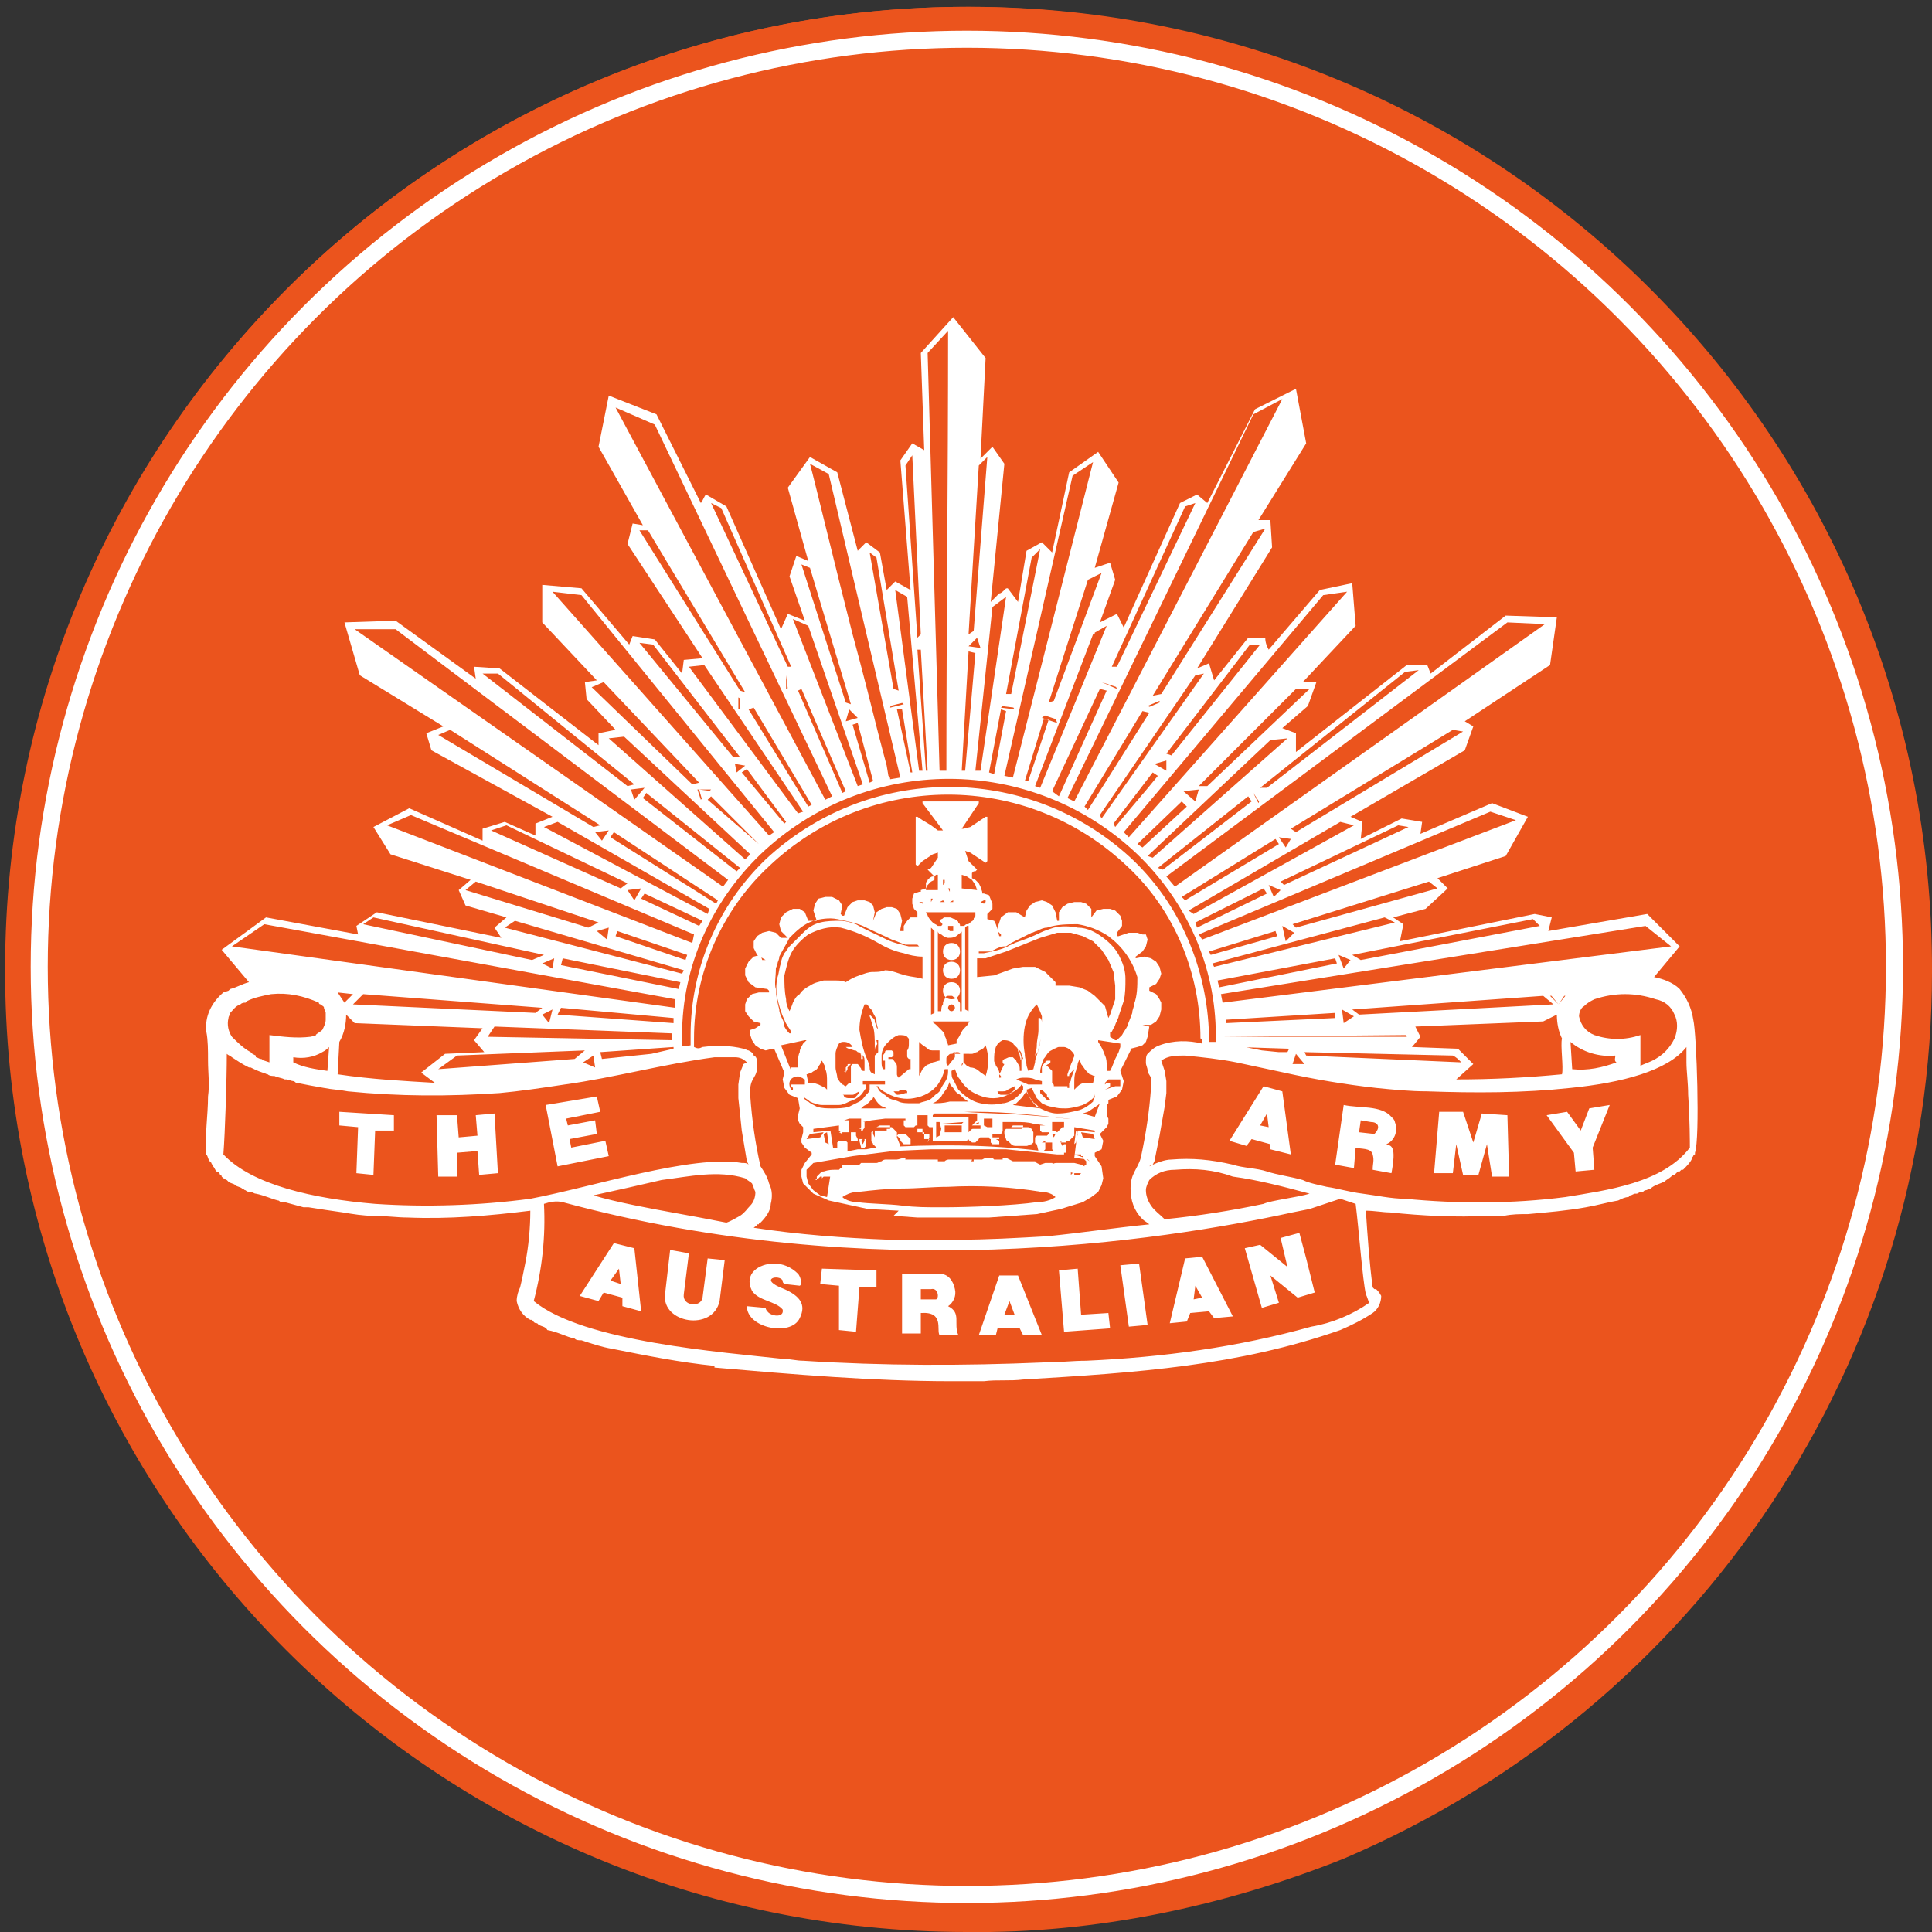 <?xml version="1.0" encoding="utf-8"?>
<!-- Generator: Adobe Illustrator 19.2.1, SVG Export Plug-In . SVG Version: 6.00 Build 0)  -->
<svg version="1.1" id="_x30_915ad84-eee3-4bce-ab7a-40403177ad66"
	 xmlns="http://www.w3.org/2000/svg" xmlns:xlink="http://www.w3.org/1999/xlink" x="0px" y="0px" viewBox="0 0 113.3 113.3"
	 style="enable-background:new 0 0 113.3 113.3;" xml:space="preserve">
<rect x="0" y="0" width="113.3" height="113.3" fill="#333333" stroke="none"/>
<style type="text/css">
	.st0{fill:#EB541D;}
	.st1{fill:#FFFFFF;}
	.st2{fill:none;stroke:#FFFFFF;stroke-miterlimit:10;}
</style>
<title>badge</title>
<circle class="st0" cx="56.7" cy="56.7" r="56.3"/>
<path class="st0" d="M56.7,113.3C25.5,113.3,0.2,88,0.3,56.8c0-31.2,25.4-56.5,56.6-56.4c31.2,0,56.5,25.4,56.4,56.6
	c0,22.7-13.6,43.1-34.5,52C71.8,111.8,64.2,113.4,56.7,113.3z M56.7,0.6c-30.9,0-56,25.1-56,56s25.1,56,56,56s56-25.1,56-56
	C112.6,25.7,87.6,0.7,56.7,0.6L56.7,0.6z"/>
<path class="st1" d="M32,64.8l0.7,3.6l3-0.6l-0.2-0.9l-2,0.4l-0.1-0.5l1.6-0.3l-0.1-0.8L33.3,66l-0.1-0.4l2-0.4L35,64.3L32,64.8
	L32,64.8L32,64.8z M20.9,68.8l1,0.1l0.1-2.6h1.1v-0.9l-3.2-0.2V66l1.1,0.1L20.9,68.8L20.9,68.8L20.9,68.8z M25.6,65.4l0.1,3.6h1.1
	v-1.4l1.2-0.1l0.1,1.4l1.1-0.1L29,65.3l-1.1,0.1l0.1,1.2l-1.1,0.1l-0.1-1.3L25.6,65.4L25.6,65.4L25.6,65.4z M92.4,68.7l1.1-0.1
	l-0.1-1.3l1-2.5L93.2,65l-0.5,1.3l-0.8-1.1l-1.2,0.2l1.6,2.2L92.4,68.7L92.4,68.7L92.4,68.7z M87.5,69h1l-0.1-3.6l-1.5-0.1L86.4,67
	l-0.6-1.8h-1.4l-0.3,3.6h1.1l0.2-1.7l0.4,1.8h0.9l0.5-1.8L87.5,69L87.5,69L87.5,69z M62.4,78.1l2.7-0.2L65,77l-1.6,0.1l-0.2-2.7
	l-1.1,0.1L62.4,78.1L62.4,78.1L62.4,78.1z M49.2,78l1,0.1l0.2-2.6h1v-1l-3.2-0.1l-0.1,0.9l1.1,0.1V78L49.2,78L49.2,78z M43.8,76.6
	c0,1.3,2.6,1.8,3.1,0.7c0.4-0.8,0-1.3-0.9-1.7c-1.6-0.6-0.3-0.9-0.1-0.5c0,0.1,0,0.1,0.1,0.2l0.9,0.1c0.2-0.1,0-0.6-0.1-0.7
	c-0.4-0.4-0.9-0.6-1.4-0.6c-0.9,0-1.8,0.6-1.3,1.6c0.4,0.6,1.4,0.6,1.8,1.1c0.1,0.5-0.7,0.4-0.9,0.1c-0.1-0.1-0.1-0.2-0.1-0.2
	L43.8,76.6L43.8,76.6L43.8,76.6L43.8,76.6z M66.2,77.8l1.1-0.1l-0.5-3.6l-1.1,0.1L66.2,77.8L66.2,77.8L66.2,77.8z M39,75.9
	c-0.2,1.7,2.8,2.2,3.2,0.4l0.3-2.4l-1-0.1l-0.3,2.3c-0.1,0.6-1.2,0.5-1.1-0.2l0.3-2.4l-1.1-0.2L39,75.9L39,75.9L39,75.9z M73,73.2
	l1,3.5l1-0.3l-0.5-1.6l1.6,1.3l1-0.3l-0.5-2l-0.4-1.5l-1.1,0.3l0.4,1.7L73.9,73L73,73.2L73,73.2L73,73.2z M62,42.2l-0.3-0.8
	l-0.6,0.5L62,42.2L62,42.2L62,42.2z M43.4,41.6l0.7-0.3l-0.7-0.4V41.6L43.4,41.6L43.4,41.6z M58.7,41.4l0.8,0.1l-0.4-0.6L58.7,41.4
	L58.7,41.4z M52.2,41.4l0.8-0.2l-0.6-0.5L52.2,41.4L52.2,41.4z M41,46.3l0.2,0.7l0.6-0.6L41,46.3L41,46.3L41,46.3z M46.2,40.4
	l0.6-0.3l-0.7-0.5L46.2,40.4L46.2,40.4L46.2,40.4z M53.8,37.9h0.8l-0.4-0.6L53.8,37.9L53.8,37.9L53.8,37.9z M91.4,58.9l0.4-0.6h-0.9
	L91.4,58.9L91.4,58.9L91.4,58.9z M73.5,46.5l0.4,0.6l0.2-0.5L73.5,46.5L73.5,46.5L73.5,46.5z M67.3,41.5l0.7,0.3v-0.6L67.3,41.5
	L67.3,41.5L67.3,41.5z M71.8,60.8l10.7-0.1l-0.3-0.6l-10.4,0.4L71.8,60.8L71.8,60.8L71.8,60.8z M64.6,40l0.9,0.3l-0.3-0.6L64.6,40
	L64.6,40L64.6,40z M79.7,66.4l0.1-0.7l0.6,0.1c0.4,0,0.6,0.3,0.2,0.7L79.7,66.4L79.7,66.4L79.7,66.4z M80.5,68.6l1.1,0.2
	c0.3-1.6,0-1.6-0.3-1.7c0.5-0.2,0.7-0.8,0.5-1.3c0-0.1-0.1-0.2-0.2-0.3c-0.6-0.7-1.9-0.5-2.8-0.7l-0.5,3.5l1.1,0.2l0.1-1.2
	c0.3,0.1,0.9,0,1,0.4S80.5,68.2,80.5,68.6L80.5,68.6L80.5,68.6z M73.9,66l0.4-0.7l0.1,0.8L73.9,66L73.9,66L73.9,66z M74.5,67.4
	l1.2,0.3L75.2,64l-1.1-0.3l-2,3.2l1,0.3l0.3-0.4l1.1,0.3V67.4L74.5,67.4L74.5,67.4z M35.8,75.1l0.5-0.7l0.1,0.9L35.8,75.1L35.8,75.1
	L35.8,75.1z M36.5,76.6l1.1,0.3l-0.4-3.7L36,72.9L34,76l1.1,0.3l0.3-0.5l1.1,0.3L36.5,76.6L36.5,76.6L36.5,76.6z M54,76.2v-0.6
	c0.2,0,0.4,0,0.6,0c0.4-0.1,0.5,0.5,0.3,0.6H54L54,76.2z M55.1,78.3c0.3,0,0.7,0,1.1,0c-0.3-0.7,0.2-1.3-0.6-1.7
	c0.3-0.2,0.5-0.6,0.4-1c-0.1-0.5-0.4-0.9-0.9-0.9h-2.2v3.5H54V77C55.4,76.9,54.9,78,55.1,78.3L55.1,78.3L55.1,78.3z M58.9,77.1
	l0.3-0.8l0.3,0.8H58.9L58.9,77.1L58.9,77.1z M57.4,78.3h1l0.1-0.4h1.3l0.2,0.4h1.1l-1.4-3.5h-1.1L57.4,78.3L57.4,78.3L57.4,78.3z
	 M70,76.2l0.1-0.8l0.4,0.7L70,76.2L70,76.2L70,76.2z M68.6,77.6l1-0.1l0.2-0.5l1.1-0.1l0.3,0.4l1.1-0.1l-1.8-3.5l-1,0.1L68.6,77.6
	L68.6,77.6L68.6,77.6z M58.7,41.5l0.4-0.5l0.4,0.6L58.7,41.5L58.7,41.5z M52.2,41.5l0.2-0.7l0.6,0.5L52.2,41.5L52.2,41.5z
	 M53.8,37.9l0.4-0.6l0.4,0.6H53.8L53.8,37.9L53.8,37.9z M91.4,58.9l-0.5-0.5h0.9L91.4,58.9L91.4,58.9L91.4,58.9z M62,42.4l-0.9-0.3
	l0.6-0.5L62,42.4L62,42.4L62,42.4z M71.8,60.8v-0.2l10.4-0.4l0.3,0.6L71.8,60.8L71.8,60.8L71.8,60.8z M73.5,46.5l0.5,0.1l-0.2,0.5
	L73.5,46.5L73.5,46.5L73.5,46.5z M40.9,46.3h0.8l-0.6,0.6L40.9,46.3L40.9,46.3L40.9,46.3z M67.3,41.4l0.7-0.3v0.6L67.3,41.4
	L67.3,41.4L67.3,41.4z M43.3,41.6v-0.7l0.7,0.4L43.3,41.6L43.3,41.6L43.3,41.6z M46.1,40.4v-0.8l0.7,0.5L46.1,40.4L46.1,40.4
	L46.1,40.4z M64.6,40l0.6-0.3l0.3,0.7L64.6,40L64.6,40L64.6,40z M19.8,63l0.1-1.9c0.3-0.5,0.4-1.1,0.4-1.6l0.5,0.5l7.5,0.3L27.8,61
	l0.6,0.7l-2.3,0.1l-1.4,1.1l0.8,0.6C23.8,63.4,21.8,63.3,19.8,63L19.8,63L19.8,63z M86.4,62.4l-0.9-0.9l-2.7-0.1
	c0.1-0.1,0.5-0.6,0.5-0.6L83,60.2l7.5-0.3l0.8-0.4c0,0.5,0.1,1,0.3,1.4c-0.1,0.4,0.1,1.7,0,2.1c-2.1,0.2-4.1,0.3-6.2,0.3L86.4,62.4
	L86.4,62.4L86.4,62.4z M70.5,61.2C69.7,61,68.8,61,68,61.3c-0.3,0.1-0.5,0.3-0.7,0.5c-0.1,0.1-0.1,0.3-0.1,0.5s0.1,0.3,0.1,0.5
	c0,0.1,0.1,0.2,0.2,0.4c0,0.2,0,0.4,0,0.6c-0.1,1.4-0.3,2.7-0.6,4.1c-0.2,0.7-0.6,0.9-0.6,1.8c0,0.7,0.2,1.3,0.7,1.8
	c0.1,0.1,0.3,0.2,0.4,0.3l0,0c-2,0.2-4,0.5-6,0.7c-1.8,0.1-3.5,0.2-5.2,0.2c-1.4,0-2.8,0-4.1,0l0,0c-2.6-0.1-5.3-0.3-7.9-0.7l0,0
	c0.1-0.1,0.2-0.1,0.2-0.2h0.1c0,0,0-0.1,0.1-0.1c0.3-0.3,0.6-0.7,0.6-1.1c0.1-0.4,0.1-0.8-0.1-1.2c-0.1-0.4-0.3-0.7-0.5-1
	c-0.3-1.3-0.5-2.7-0.6-4.1c-0.1-1.3,0.5-0.9,0.4-2.1c0-0.1-0.1-0.3-0.2-0.3c0-0.1-0.1-0.2-0.3-0.3c-0.1,0-0.2-0.1-0.3-0.1
	c-0.8-0.2-1.6-0.2-2.4-0.1c-0.2,0.1-0.3,0.1-0.5,0c0-0.1,0-0.4,0-0.5c0-3.8,1.6-7.5,4.4-10.1c5.9-5.6,15.1-5.6,21,0
	c2.8,2.6,4.3,6.3,4.3,10.1C70.5,60.9,70.5,61,70.5,61.2L70.5,61.2L70.5,61.2z M34.8,70.1c1.4-0.3,2.7-0.6,4-0.9
	c1.6-0.2,3.3-0.6,4.9-0.1c0.1,0.1,0.3,0.2,0.4,0.3c0.1,0.2,0.1,0.3,0.2,0.5c0,0.3-0.1,0.6-0.3,0.8c-0.2,0.2-0.3,0.4-0.6,0.6
	c-0.2,0.1-0.5,0.3-0.8,0.4c-1-0.2-2.1-0.4-3.2-0.6S36.1,70.5,34.8,70.1L34.8,70.1L34.8,70.1z M43.9,68.3c-0.1-0.1-0.2-0.1-0.4-0.1
	c-2.9-0.5-8.7,1.4-12.4,2.1c-3,0.4-6.1,0.5-9.1,0.3c-3.6-0.3-7.2-1.1-8.9-2.9c0.1-1.3,0.2-4.4,0.2-5.9l0,0c0.1,0.1,0.2,0.1,0.3,0.2
	c0.3,0.2,0.6,0.4,1,0.6l0,0h0.1c0.2,0.1,0.4,0.2,0.7,0.3c0.1,0,0.2,0.1,0.3,0.1c0.1,0.1,0.3,0.1,0.4,0.1c0.2,0.1,0.4,0.1,0.6,0.2
	l0,0h0.1c0.1,0,0.3,0.1,0.4,0.1s0.1,0.1,0.2,0.1c0.5,0.1,1,0.2,1.6,0.3c0.5,0.1,0.9,0.1,1.4,0.2c3,0.3,5.9,0.3,8.9,0.1
	c1.1-0.1,2.5-0.3,3.8-0.5c2.9-0.4,5.8-1.2,8.8-1.6c0.4,0,0.8,0,1.2,0c0.3,0,0.5,0.1,0.7,0.3l-0.2,0.1l-0.2,0.5l-0.1,0.7v0.8l0.2,1.9
	l0.3,1.8L43.9,68.3L43.9,68.3L43.9,68.3L43.9,68.3z M96.2,61.7c0-0.3,0-0.7,0-1c-0.9,0.3-1.8,0.3-2.7,0c-0.5-0.2-0.8-0.6-0.9-1.1
	c0-0.2,0.1-0.5,0.3-0.6c0.2-0.2,0.4-0.3,0.6-0.4c0.6-0.2,1.2-0.3,1.8-0.3c0.6,0,1.2,0.1,1.8,0.3c0.5,0.1,0.9,0.4,1.1,0.9
	c0.2,0.4,0.2,0.9,0,1.4c-0.3,0.6-0.7,1-1.3,1.3c-0.2,0.1-0.5,0.2-0.7,0.3L96.2,61.7L96.2,61.7L96.2,61.7z M19.2,62.8
	c-0.7-0.1-1.4-0.2-2-0.5V62c0.6,0.1,1.2,0,1.7-0.3c0.2-0.1,0.3-0.2,0.4-0.3L19.2,62.8L19.2,62.8L19.2,62.8z M40.5,61.3
	c0,0-0.5,0.1-0.5,0v-0.6c0-4,1.7-7.8,4.6-10.6c6.2-5.9,15.9-5.9,22.1,0c2.9,2.8,4.6,6.6,4.6,10.6c0,0.1,0,0.3,0,0.4
	c-0.1,0-0.3,0-0.4,0v-0.4c-0.1-3.9-1.7-7.7-4.6-10.4c-6.1-5.6-15.4-5.5-21.4,0.1c-2.8,2.7-4.4,6.4-4.4,10.3L40.5,61.3L40.5,61.3
	L40.5,61.3z M85.7,62.3l-9.1-0.4l-0.1-0.2l8.7,0.2C85.4,62,85.5,62.1,85.7,62.3L85.7,62.3L85.7,62.3z M56.8,37.9l0.5-0.5l0.2,0.6
	L56.8,37.9L56.8,37.9L56.8,37.9z M43.1,44.8l0.6,0.1l-0.5,0.4L43.1,44.8L43.1,44.8z M79.3,59.2l11.2-0.8l0.6,0.5l-11.4,0.6
	L79.3,59.2L79.3,59.2L79.3,59.2z M71.9,59.8l6.4-0.4v0.3L71.9,60V59.8L71.9,59.8L71.9,59.8z M72.5,61.4l3.1,0.1l-0.1,0.2H75l-1-0.1
	l-1-0.2H72.5L72.5,61.4L72.5,61.4z M75.8,62.4l0.2-0.6l0.5,0.6H75.8L75.8,62.4L75.8,62.4z M78.8,60l-0.1-0.8l0.7,0.4L78.8,60
	L78.8,60L78.8,60z M71.6,58.3l24.9-4l1.5,1.2l-26.3,3.3L71.6,58.3L71.6,58.3L71.6,58.3z M65.2,39.1l4.3-9.4l0.6-0.2l-4.6,9.6H65.2z
	 M73.5,31.2l0.7-0.2l-6.1,9.7l-0.5,0.1L73.5,31.2L73.5,31.2L73.5,31.2z M61.5,41.2l2.3-7.2l0.8-0.4l-2.8,7.5L61.5,41.2L61.5,41.2
	L61.5,41.2z M68.4,44.2l4.9-6.4h0.6l-5.2,6.5L68.4,44.2L68.4,44.2L68.4,44.2z M58.9,45.5l4-17.6l1.2-0.8l-4.7,18.5L58.9,45.5
	L58.9,45.5L58.9,45.5z M73.9,46.2l8.5-6.8l0.8-0.1l-8.9,6.9L73.9,46.2L73.9,46.2L73.9,46.2z M76,40.4h0.8l-6,5.7h-0.5L76,40.4
	L76,40.4L76,40.4z M60.7,46.1l3.4-8.9c0.1,0,0.1,0,0.1-0.1l0,0l0.7-0.4L61,46.2L60.7,46.1L60.7,46.1L60.7,46.1z M61.7,46.4l2.8-6
	l0.4,0.1l-2.8,6.2L61.7,46.4L61.7,46.4L61.7,46.4z M62.6,46.8l10.9-22.5l1.7-0.9L63,47L62.6,46.8L62.6,46.8L62.6,46.8z M63.8,47.5
	l-0.2-0.2l3.4-5.6l0.4,0.1L63.8,47.5L63.8,47.5L63.8,47.5z M64.5,47.8l5.6-8.2l0.5-0.1l-6,8.5L64.5,47.8L64.5,47.8L64.5,47.8z
	 M65.4,48.5l-0.1-0.2l2.3-3l0.3,0.2C67.1,46.5,66.2,47.5,65.4,48.5L65.4,48.5L65.4,48.5z M66.2,49.1l-0.3-0.3l11.7-13.9l1.4-0.2
	L66.2,49.1L66.2,49.1L66.2,49.1z M66.7,49.5l2.6-2.5l0.3,0.3L67,49.7L66.7,49.5L66.7,49.5L66.7,49.5z M67.3,50.2l7.2-6.8l1-0.1
	l-7.9,7L67.3,50.2L67.3,50.2L67.3,50.2z M67.9,50.9l5.3-4.2l0.2,0.3l-5.2,4L67.9,50.9L67.9,50.9L67.9,50.9z M75.3,51.9l-0.2-0.2
	l6.9-3.3l0.6,0.1L75.3,51.9L75.3,51.9L75.3,51.9z M68.4,51.4l20-14.9l2.2,0.1L68.9,52L68.4,51.4L68.4,51.4L68.4,51.4z M69.3,52.6
	l5.5-3.4l0.2,0.3l-5.5,3.3L69.3,52.6L69.3,52.6L69.3,52.6z M69.7,53.4l8.9-5.2l0.8,0.2L70,53.6L69.7,53.4L69.7,53.4L69.7,53.4z
	 M75.8,54.2l8-2.5l0.5,0.4L76,54.4L75.8,54.2L75.8,54.2L75.8,54.2z M70.3,54.8l17.1-7.2l1.5,0.5l-18.4,7L70.3,54.8L70.3,54.8
	L70.3,54.8z M71,56l-0.1-0.2l3.9-1.2l0.1,0.3L71,56L71,56L71,56z M79.3,56l10.6-2.1l0.4,0.4l-10.5,2L79.3,56L79.3,56L79.3,56z
	 M71.1,56.5l10.1-2.7l0.6,0.3l-10.6,2.6L71.1,56.5L71.1,56.5L71.1,56.5z M71.4,57.5l6.9-1.3l0.1,0.3l-6.9,1.4L71.4,57.5L71.4,57.5
	L71.4,57.5z M67.7,44.8l0.7-0.2v0.6L67.7,44.8L67.7,44.8L67.7,44.8z M69.4,46.4l0.9-0.1L70.1,47L69.4,46.4L69.4,46.4L69.4,46.4z
	 M75.4,49.7L75,49.1l0.7,0.1L75.4,49.7L75.4,49.7L75.4,49.7z M74.7,52.6l-0.3-0.7l0.7,0.3L74.7,52.6L74.7,52.6L74.7,52.6z
	 M75.2,54.3l0.7,0.4l-0.5,0.5L75.2,54.3L75.2,54.3L75.2,54.3z M78.8,56.8L78.5,56l0.7,0.3L78.8,56.8L78.8,56.8L78.8,56.8z
	 M75.7,48.6l9.5-5.8l0.6,0.1L76,48.8L75.7,48.6L75.7,48.6z M70.2,54.4l-0.1-0.3l4-2l0.2,0.3L70.2,54.4L70.2,54.4L70.2,54.4z
	 M57.4,27.3l0.5-0.5L57.1,37l-0.3,0.2L57.4,27.3L57.4,27.3L57.4,27.3z M53.1,27.3l0.4-0.6L54,37.2l-0.2,0.2L53.1,27.3L53.1,27.3
	L53.1,27.3z M46.2,39.1l-4.5-9.6l0.6,0.3l4.1,9.3H46.2L46.2,39.1L46.2,39.1z M51,32.4l0.4,0.3l1.3,7.8l-0.3-0.1L51,32.4L51,32.4
	L51,32.4z M43.4,40.5l-5.9-9.4H38l5.7,9.5L43.4,40.5L43.4,40.5L43.4,40.5z M49.6,41.2L47,33.1l0.5,0.2l2.4,8L49.6,41.2L49.6,41.2
	L49.6,41.2z M43,44.4l-5.5-6.7l0.8,0.1l5.1,6.6L43,44.4L43,44.4L43,44.4z M55.1,45.2l-0.7-24.5l1.2-1.3c0,8.6-0.1,17.2-0.1,25.8
	H55.1L55.1,45.2L55.1,45.2z M56.8,38.2l0.4,0.1l-0.6,6.9h-0.2L56.8,38.2L56.8,38.2L56.8,38.2z M53.8,38.1H54l0.4,7.1h-0.1L53.8,38.1
	L53.8,38.1z M53.9,45.2l-1.4-10.6l0.7,0.4l0.9,10.2H53.9L53.9,45.2L53.9,45.2z M52.6,41.6h0.3l0.6,3.7h-0.1L52.6,41.6L52.6,41.6
	L52.6,41.6z M47.5,27.2l1.1,0.6l4.2,17.8l-0.6,0.1c0-0.1,0-0.1-0.1-0.2L52,44.9c-0.1-0.4-0.3-1.1-0.5-1.9c-0.4-1.6-0.9-3.6-1.5-5.8
	C48.9,32.9,47.8,28.3,47.5,27.2L47.5,27.2L47.5,27.2z M51,45.9l-1-3.4l0.3-0.1l0.9,3.4L51,45.9L51,45.9L51,45.9z M34.7,40.3l0.7-0.3
	l5.6,5.9L40.6,46L34.7,40.3L34.7,40.3L34.7,40.3z M28.3,39.5h0.9l8,6.5l-0.4,0.1L28.3,39.5L28.3,39.5L28.3,39.5z M50.3,46.1
	l-3.8-9.8l0.9,0.4l3.2,9.3L50.3,46.1L50.3,46.1L50.3,46.1z M49.4,46.5l-2.6-6l0.2-0.1l2.6,6L49.4,46.5L49.4,46.5L49.4,46.5z
	 M36.1,23.9l2.3,1l10.4,21.8l-0.4,0.2L36.1,23.9L36.1,23.9L36.1,23.9z M47.4,47.3l-3.5-5.7l0.3-0.1l3.4,5.7L47.4,47.3L47.4,47.3
	L47.4,47.3z M40.4,39.1l0.9-0.1l5.8,8.6l-0.3,0.1L40.4,39.1L40.4,39.1z M20.8,36.9h2.4l19.5,14.7L42.4,52L20.8,36.9L20.8,36.9
	L20.8,36.9z M31.2,56.3l-9.9-2.1l0.6-0.4l10,2.2L31.2,56.3L31.2,56.3z M20.2,58.8l-0.4-0.6l0.9,0.1L20.2,58.8L20.2,58.8L20.2,58.8z
	 M28.6,60.8l0.4-0.6l10.4,0.4V61L28.6,60.8L28.6,60.8L28.6,60.8z M39.6,59.1l-26-3.6l1.9-1.3l24.1,4.4V59.1L39.6,59.1L39.6,59.1z
	 M41,54.3l-3.4-1.6l0.2-0.3l3.4,1.6L41,54.3L41,54.3L41,54.3z M40.2,56.3l-4.1-1.4l0.1-0.3l4.1,1.4L40.2,56.3L40.2,56.3L40.2,56.3z
	 M40,57.1l-10.4-2.7l0.6-0.4l9.9,2.9L40,57.1L40,57.1L40,57.1z M32.9,56.6l0.1-0.4l6.9,1.4L39.8,58L32.9,56.6L32.9,56.6L32.9,56.6z
	 M32.7,59.5l0.2-0.4l6.6,0.6V60L32.7,59.5L32.7,59.5L32.7,59.5z M36.8,52.2l0.8-0.1l-0.4,0.7L36.8,52.2L36.8,52.2z M35,54.6l0.7-0.2
	l-0.1,0.7L35,54.6L35,54.6z M31.8,56.5l0.7-0.3l-0.1,0.6L31.8,56.5L31.8,56.5L31.8,56.5z M32.2,60l-0.4-0.5l0.6-0.3L32.2,60L32.2,60
	L32.2,60z M34.2,62.3l0.6-0.4l0.1,0.7L34.2,62.3L34.2,62.3L34.2,62.3z M35.3,62.1l-0.1-0.4l4.3-0.3v0.1l-1.3,0.3L35.3,62.1
	L35.3,62.1L35.3,62.1z M25.7,62.7l1.1-0.8l7.5-0.3l-0.6,0.5L25.7,62.7L25.7,62.7z M27.3,52.2l0.6-0.5l7.2,2.4l-0.6,0.3L27.3,52.2
	L27.3,52.2z M46,48.3l-2.5-3l0.3-0.2l2.3,3.1l-0.2,0.2l0,0L46,48.3z M44.5,49.5L44.5,49.5l-3-2.6l0.2-0.2L44.5,49.5L44.5,49.5
	L44.5,49.5z M35.7,43.3l0.9-0.1l7.4,6.9l-0.3,0.3L35.7,43.3L35.7,43.3L35.7,43.3z M43.2,51.1l-5.5-4.3l0.2-0.3l5.5,4.4L43.2,51.1
	L43.2,51.1L43.2,51.1z M28.8,48.7l0.9-0.3l7.1,3.4l-0.4,0.3L28.8,48.7L28.8,48.7L28.8,48.7z M35.8,49.1l0.2-0.3l6.1,4L42,53
	L35.8,49.1L35.8,49.1L35.8,49.1z M31.9,48.5l0.8-0.3l8.9,5.1l-0.1,0.3L31.9,48.5L31.9,48.5z M40.6,55.3l-17.9-6.9l1.4-0.6l16.6,7
	L40.6,55.3L40.6,55.3L40.6,55.3z M20.7,58.9l0.6-0.6l10.5,0.8l-0.4,0.3L20.7,58.9L20.7,58.9L20.7,58.9z M37.2,46.9L37,46.3l0.8-0.1
	L37.2,46.9L37.2,46.9L37.2,46.9z M35.3,49.3l-0.4-0.5l0.8-0.1L35.3,49.3L35.3,49.3L35.3,49.3z M25.7,43.1l0.7-0.3l8.8,5.6l-0.4,0.1
	L25.7,43.1L25.7,43.1L25.7,43.1z M60.5,32.7l0.5-0.5l-1.7,8.5H59L60.5,32.7L60.5,32.7L60.5,32.7z M58.2,35.6L59,35l-1.5,10.2h-0.3
	L58.2,35.6L58.2,35.6L58.2,35.6z M58,45.3l0.7-3.7l0.3,0.1l-0.7,3.7L58,45.3L58,45.3z M60.1,45.8l1.1-3.6h0.3l-1.2,3.6H60.1
	L60.1,45.8L60.1,45.8z M32.4,34.7l1.7,0.2l11.3,13.9L45.1,49L32.4,34.7L32.4,34.7L32.4,34.7z M49.6,42.3l0.2-0.7l0.5,0.5L49.6,42.3
	L49.6,42.3L49.6,42.3z M33,70.5c18.1,4.9,35,2.3,42.8,0.6l1-0.2c0.6-0.2,1.2-0.4,1.8-0.6c0.3,0.1,0.6,0.2,0.9,0.3
	c0.2,1.6,0.4,4.4,0.6,5.3c0.1,0.2,0.1,0.3,0.2,0.5c-1,0.7-2.2,1.2-3.4,1.4c-4.3,1.2-8.7,1.8-13.2,2c-0.8,0-1.6,0.1-2.5,0.1
	c-4.7,0.2-9.4,0.2-14.1-0.1c-0.4,0-0.7-0.1-1.1-0.1c-3.6-0.4-11.8-1-14.7-3.4c0.5-1.9,0.7-3.8,0.6-5.7C32.2,70.5,32.6,70.4,33,70.5
	L33,70.5L33,70.5L33,70.5z M92.2,62.7l-0.1-1.6c0.7,0.6,1.7,0.9,2.6,0.8c0.1,0-0.1,0.3,0.1,0.4C94,62.6,93.1,62.8,92.2,62.7
	L92.2,62.7z M15.5,62.2c-0.1,0-0.1-0.1-0.2-0.1l0,0c-0.1,0-0.2-0.1-0.3-0.1v-0.1l-0.2-0.1l0,0l-0.1-0.1l0,0
	c-0.4-0.2-0.8-0.6-1.1-0.9c-0.2-0.3-0.3-0.7-0.2-1.1c0-0.1,0.1-0.2,0.1-0.3c0.2-0.2,0.3-0.4,0.6-0.5c0.1-0.1,0.2-0.1,0.3-0.1
	l0.1-0.1c0.4-0.2,0.9-0.3,1.4-0.4c1-0.1,1.9,0.1,2.8,0.5c0,0.1,0.1,0.1,0.1,0.1C18.9,59,19,59,19,59.1c0,0.1,0.1,0.2,0.1,0.3
	s0,0.2,0,0.4s-0.1,0.4-0.2,0.6c-0.1,0.1-0.3,0.2-0.4,0.3c0,0,0.2,0-0.3,0.1c-0.8,0.1-1.6,0-2.4-0.1l0,0v0.1c0,0.2,0,0.5,0,0.7l0,0
	v0.8l0,0L15.5,62.2z M68.1,62.2c0.4-0.3,0.9-0.3,1.4-0.3c1,0.1,2,0.2,3,0.4c0.9,0.2,1.9,0.4,2.8,0.6c1.8,0.4,3.6,0.7,5.4,0.9
	c1,0.1,2,0.2,3,0.2c2.8,0.1,5.6,0.1,8.4-0.2c3-0.3,5.7-1,6.8-2.4c0,0.1,0,0.2,0,0.3s0,0.4,0,0.6c0,0.5,0.1,1.2,0.1,1.9
	c0.1,1.4,0.1,2.9,0.1,3.1c-1.6,2.1-4.9,2.5-7.3,2.9c-3.1,0.4-6.3,0.4-9.4,0.1c-0.8,0-1.7-0.2-2.5-0.3s-1.4-0.3-2.1-0.4
	c-0.4-0.1-1-0.2-1.4-0.4c-0.7-0.2-1.5-0.3-2.1-0.5s-1.4-0.2-2-0.4C71,68,69.9,67.9,68.7,68c-0.4,0-0.9,0.2-1.3,0.4l0,0l0.1-0.1h0.1
	l0.1-0.2l0.3-1.5l0.3-1.7l0.1-0.8v-0.7l-0.1-0.6L68.1,62.2L68.1,62.2L68.1,62.2z M68.3,71.5L68.3,71.5c-0.3-0.3-0.6-0.5-0.8-0.8
	c-0.2-0.3-0.3-0.6-0.3-0.9c0-0.2,0.1-0.4,0.2-0.6c0.4-0.4,0.9-0.6,1.5-0.6c1.2-0.1,2.3,0,3.4,0.4c1.5,0.2,3,0.6,4.5,1
	c-0.6,0.2-2.3,0.4-2.7,0.6C72.2,71,70.3,71.3,68.3,71.5L68.3,71.5L68.3,71.5z M41.9,80.2c4.6,0.4,9.3,0.8,13.9,0.8h1.9
	c0.8-0.1,1.5,0,2.3-0.1c6.7-0.4,12.6-0.8,18.6-2.9c0.7-0.3,1.3-0.6,1.9-1c0.3-0.2,0.5-0.6,0.5-1c-0.1-0.2-0.2-0.3-0.3-0.4h-0.1
	l-0.1-0.1c-0.2-1.5-0.3-3-0.4-4.5l0,0c0.5,0,1,0.1,1.4,0.1c1.9,0.2,3.9,0.3,5.8,0.2c0.3,0,0.6,0,0.9,0c0.5-0.1,0.9-0.1,1.4-0.1
	c1.1-0.1,2.3-0.2,3.4-0.4c0.6-0.1,1.3-0.3,1.9-0.4c0.2-0.1,0.4-0.2,0.6-0.2l0.1-0.1c0.1,0,0.2-0.1,0.3-0.1l0,0H96l0.2-0.1h0.1l0,0
	c0.1,0,0.1-0.1,0.2-0.1s0.2-0.1,0.3-0.1c0.2-0.2,0.6-0.3,0.8-0.4l0,0c0.1-0.1,0.3-0.2,0.4-0.3l0,0l0.1-0.1h0.1l0,0l0.2-0.2h0.1
	l0.1-0.1h0.1c0.2-0.2,0.4-0.4,0.5-0.6c0-0.1,0.1-0.2,0.1-0.2s0-0.1,0.1-0.1v-0.1c0.3-0.8,0.1-7-0.1-7.8c-0.1-0.7-0.4-1.3-0.8-1.8
	c-0.4-0.4-1-0.6-1.5-0.7l1.5-1.8l-1.9-1.9l-5.8,1l0.2-0.8l-1-0.2l-7.9,1.6l0.2-1l-0.6-0.4l1.9-0.5l1.3-1.2l-0.6-0.6l4-1.3l1.3-2.3
	l-2.1-0.8l-4.2,1.8l0.1-0.7L82.2,48l-2.4,1.2l0.1-1l-0.7-0.3l6.7-3.9l0.5-1.4l-0.5-0.3l5-3.3l0.4-2.8l-3-0.1l-4.4,3.4L83.7,39
	l-1.2,0L76,44.1V43l-0.8-0.3l1.5-1.3l0.5-1.4h-0.8l3.1-3.3l-0.2-2.5l-1.9,0.4l-3,3.5c-0.1-0.2-0.2-0.4-0.2-0.7h-1l-2,2.5l-0.3-1
	l-0.7,0.3l4.4-7.1l-0.1-1.6h-0.7l2.8-4.5L76,22.8L73.6,24l-2.8,5.5L70.2,29l-1,0.5l-3.3,7.3L65.5,36l-1,0.5l0.9-2.5l-0.3-1l-0.9,0.3
	l1.4-5l-1.2-1.8l-1.7,1.2l-1,4.7l-0.6-0.6l-0.9,0.5l-0.5,3l-0.6-0.8c-0.1,0-0.1,0-0.2,0.1c-0.1,0.1-0.2,0.2-0.3,0.2l-0.5,0.5
	l0.8-8.1l-0.7-1l-0.7,0.7l0.3-5.9l-1.9-2.4L54,20.7l0.2,5.7L53.5,26l-0.7,1l0.6,7.6l-0.9-0.5L52,34.6l-0.4-2.2l-0.8-0.6l-0.5,0.5
	l-1.2-4.6l-1.6-0.9l-1.3,1.8l1.2,4.3l-0.7-0.3l-0.4,1.2l0.9,2.6l-1-0.4l-0.4,0.9l-3.2-7.2L41.4,29c-0.1,0.1-0.2,0.4-0.3,0.5
	l-2.6-5.2l-2.8-1.1l-0.6,3l2.6,4.6l-0.6-0.1l-0.3,1.2l4.4,6.7l-1.1,0.1L40,39.5l-1.6-2l-1.3-0.2l-0.2,0.5l-2.8-3.3l-2.3-0.2v2.2
	l3.2,3.4L34.3,40l0.1,1l1.7,1.8l-1,0.2v0.7l-5.8-4.5l-1.5-0.1l0.1,0.7l-4.7-3.4l-3,0.1l0.9,3.1l4.9,3L25,43l0.3,1l7.1,3.9l-1,0.4V49
	l-1.8-0.8l-1.3,0.4v0.7L24,47.4l-2.1,1.1l1,1.6l4.7,1.5l-0.7,0.6l0.4,0.9l2.4,0.7L29,54.4l0.4,0.6l-7.3-1.5l-1.2,0.8l0.1,0.5l-5.4-1
	L13,55.7l1.6,1.9c-0.4,0.1-0.7,0.3-1.1,0.4l-0.1,0.1l-0.3,0.1c-0.7,0.6-1.1,1.4-1,2.3c0.1,0.5,0.1,1.1,0.1,1.7c0,0.7,0.1,1.4,0,2.1
	c0,1.1-0.2,2.3-0.1,3.4c0.1,0.1,0.1,0.3,0.2,0.4l0.1,0.1c0,0.1,0.1,0.1,0.1,0.2c0.1,0.1,0.1,0.2,0.2,0.3c0.1,0,0.2,0.1,0.2,0.2
	c0,0,0.1,0,0.1,0.1l0.1,0.1c0.1,0,0.1,0.1,0.2,0.1l0.1,0.1c0.1,0.1,0.3,0.1,0.4,0.2l0,0c0.1,0.1,0.3,0.1,0.4,0.2
	c0.1,0,0.1,0.1,0.2,0.1l0,0c0.1,0.1,0.2,0.1,0.3,0.1S14.9,70,15,70c0.5,0.1,0.9,0.3,1.3,0.4c0.1,0,0.1,0.1,0.2,0.1s0.1,0,0.2,0
	c0.4,0.1,0.7,0.2,1.1,0.3c0.1,0,0.2,0,0.3,0c0.6,0.1,1.3,0.2,2,0.3c0.6,0.1,1.2,0.2,1.8,0.2c0.7,0,1.4,0.1,2,0.1
	c2.4,0.1,4.8-0.1,7.2-0.4c0,1-0.1,2.1-0.3,3.1c-0.1,0.5-0.2,1-0.3,1.4c-0.1,0.2-0.2,0.5-0.2,0.8c0.1,0.5,0.4,0.9,0.8,1.1h0.1
	c0.1,0.1,0.1,0.2,0.3,0.2l0.1,0.1c0.2,0.1,0.4,0.1,0.5,0.3c0.6,0.1,1.1,0.4,1.6,0.5c0.1,0.1,0.2,0.1,0.4,0.1
	c0.6,0.2,1.2,0.4,1.8,0.5c2,0.4,4,0.8,6,1l0,0L41.9,80.2z"/>
<path class="st1" d="M55.8,51.1L55.8,51.1L55.8,51.1L55.8,51.1L55.8,51.1L55.8,51.1L55.8,51.1L55.8,51.1L55.8,51.1L55.8,51.1z
	 M59.8,62.2L59.8,62.2c0.1-0.1,0-0.2,0-0.3s-0.1-0.2-0.1-0.3s-0.1-0.2-0.1-0.3l-0.1-0.1h-0.1l0.1,0.1l0.2,0.2
	c0.1,0.1,0.2,0.2,0.2,0.3S60,62,60,62.1C59.8,62.1,59.8,62.2,59.8,62.2L59.8,62.2L59.8,62.2z M53.1,66.9L53.1,66.9L53.1,66.9
	L53.1,66.9L53.1,66.9L53.1,66.9L53.1,66.9L53.1,66.9L53.1,66.9L53.1,66.9L53.1,66.9L53.1,66.9L53.1,66.9L53.1,66.9L53.1,66.9
	L53.1,66.9L53.1,66.9L53.1,66.9z M55.3,68.5L55.3,68.5c0.2-0.1,0.3-0.1,0.5-0.1s0.3,0,0.5,0c0.1,0,0.2,0,0.4-0.1
	c0.1,0,0.1-0.1,0.2-0.1c0-0.1,0.1-0.1,0.1-0.2h-0.2h-0.5c-0.2,0-0.4,0-0.6,0c-0.1,0-0.2,0-0.3,0.1c-0.1,0-0.2,0.1-0.2,0.2
	s-0.1,0.1-0.1,0.2H55h0.1l0.1-0.1L55.3,68.5L55.3,68.5L55.3,68.5L55.3,68.5L55.3,68.5L55.3,68.5C55.3,68.5,55.3,68.6,55.3,68.5
	L55.3,68.5L55.3,68.5z M51.5,68.5c0,0,0.1-0.1,0.2-0.1c0.1,0,0.3-0.1,0.4-0.1c0.2,0,0.4,0,0.5,0s0.2,0,0.3-0.1l0.1-0.1
	c0.1-0.1,0.1-0.1,0.1-0.2c-0.2,0-0.4,0.1-0.5,0.1H52c-0.1,0-0.2,0-0.3,0.1c-0.1,0-0.2,0.1-0.3,0.1c-0.1,0.1-0.2,0.1-0.2,0.2h0.1
	l0.1-0.1h0.1h0.1h0.1l0,0l0,0l0,0l0,0l0,0h-0.1l0,0l0,0L51.5,68.5z M47.8,69.2L47.8,69.2L47.8,69.2l0.2-0.1l0.1-0.1h0.1l0,0l0,0l0,0
	l0,0l0,0c0,0,0,0,0,0.1l0.1-0.1c0.1,0,0.1,0,0.2,0h0.4c0.2,0,0.3-0.1,0.4-0.1c0.1-0.1,0.2-0.2,0.3-0.3c0,0,0-0.1,0.1-0.1l0,0
	c-0.1,0-0.2,0-0.2,0.1H49c-0.2,0-0.4,0-0.7,0.1c-0.1,0-0.1,0-0.2,0.1L48,68.9L47.9,69v0.1v0.1l0,0L47.8,69.2z M62.1,68.6L62.1,68.6
	L62.1,68.6L62.1,68.6L62.1,68.6L62.1,68.6L62.1,68.6L62.1,68.6L62.1,68.6c0.2,0,0.3,0,0.5,0.1c0.1,0,0.3,0.1,0.4,0.1
	c0.1,0,0.2,0,0.3,0s0.2,0,0.2-0.1c0.1,0,0.2-0.1,0.2-0.2v-0.1l0,0h-0.1l0,0l-0.2-0.1L63,68.2c-0.2,0-0.5,0-0.7,0c-0.1,0-0.2,0-0.3,0
	s-0.2,0-0.3,0.1c-0.1,0-0.2,0.1-0.2,0.2v0.1H62.1L62.1,68.6z M58.7,68.4c0.1,0,0.1,0,0.2,0c0.2,0,0.3,0,0.5,0.1
	c0.2,0,0.5,0.1,0.7,0.1c0.1,0,0.3,0,0.4,0c0.1-0.1,0.3-0.2,0.3-0.3c-0.1,0-0.2,0-0.2,0c-0.2,0-0.4-0.1-0.5-0.1
	c-0.2-0.1-0.5-0.1-0.7-0.1c-0.1,0-0.3,0-0.4,0c-0.1,0-0.2,0-0.2,0.1c-0.1,0-0.1,0.1-0.1,0.1h0.1H59h0.1H59l0,0l0,0l0,0l-0.1,0.1
	h-0.1l0,0l0,0L58.7,68.4z M47.2,65.9L47.2,65.9l0.6-0.1l0.7-0.1h0.4l0.1-0.1c2.7-0.3,5.5-0.4,8.2-0.4c1.8,0,3.6,0.2,5.4,0.4
	c0.6,0.1,1.1,0.2,1.7,0.4h0.1l0,0l0,0v-0.1l0,0v-0.1l0,0h-0.1h-0.1H64l0,0c-1.2-0.2-2.4-0.3-3.7-0.4c-1.2-0.1-2.5-0.1-3.8-0.2h-1.1
	h-1.7h-0.6h-0.5h-0.7h-0.2h-0.1H51l-1,0.1c-0.2,0-0.3,0.1-0.5,0.1h-0.2l-0.6,0.1l-0.3,0.1H48c-0.2,0-0.5,0-0.7,0.1
	c-0.1,0-0.3,0.1-0.4,0.1l0,0l0,0l0,0H47L47.2,65.9z M47.2,65.4L47.2,65.4l0.5-0.1h0.2l-0.3-0.1l-0.3-0.1L47.1,65l0,0L47.2,65.4
	L47.2,65.4L47.2,65.4z M56.4,53L56.4,53L56.4,53L56.4,53L56.4,53L56.4,53L56.4,53L56.4,53L56.4,53L56.4,53L56.4,53L56.4,53L56.4,53
	L56.4,53L56.4,53L56.4,53L56.4,53L56.4,53L56.4,53L56.4,53z M55.7,51.7L55.7,51.7L55.7,51.7L55.7,51.7L55.7,51.7L55.7,51.7
	L55.7,51.7L55.7,51.7L55.7,51.7L55.7,51.7L55.7,51.7z M55.9,48.7L55.9,48.7l-0.2,0.1l-0.1,0.1V49v0.1l0.1,0.1l0.1,0.1h0.1H56
	l0.1-0.1l0.1-0.1V49v-0.1l-0.1-0.1L55.9,48.7L55.9,48.7L55.9,48.7z M60.7,61.9L60.7,61.9c0.1-0.1,0.2-0.2,0.2-0.4
	c0.1-0.3,0.1-0.6,0.2-0.9c0-0.2,0-0.4,0-0.6c0-0.1,0-0.2-0.1-0.3h-0.1c0,0.2,0,0.5,0,0.7c0,0.3-0.1,0.6-0.1,0.9
	C60.8,61.6,60.7,61.8,60.7,61.9L60.7,61.9L60.7,61.9z M49.6,62.9L49.6,62.9L49.6,62.9l0.1-0.2v-0.1l0.1-0.1l0.1-0.1h-0.1
	c-0.1,0-0.1,0-0.1,0.1l-0.1,0.1v0.1V62.9C49.4,62.8,49.5,62.8,49.6,62.9L49.6,62.9L49.6,62.9z M49.8,66.8L49.8,66.8L49.8,66.8
	L49.8,66.8L49.8,66.8L49.8,66.8L49.8,66.8L49.8,66.8L49.8,66.8C49.9,66.8,49.9,66.8,49.8,66.8L49.8,66.8L49.8,66.8L49.8,66.8
	L49.8,66.8z M50.2,66.6L50.2,66.6L50.2,66.6v-0.2l0,0l0,0l0,0l0,0H50h-0.1l0,0l0,0l0,0l0,0v0.1c0,0.1,0,0.1,0,0.2v0.1v0.1l0,0l0,0
	h0.2h0.1h0.1l0,0v-0.1L50.2,66.6L50.2,66.6L50.2,66.6L50.2,66.6L50.2,66.6z M52.8,66.8c0,0.1,0,0.1,0.1,0.2l0.1,0.1h0.1l0,0h0.1h0.1
	l0,0h0.1l0,0V67v-0.1v-0.1l-0.1-0.1l-0.1-0.1l-0.1-0.1H53l0,0h-0.1h-0.1h-0.1l-0.1,0.1L52.8,66.8L52.8,66.8L52.8,66.8z M59.1,66.4
	L59.1,66.4L59.1,66.4L59.1,66.4l0.1-0.2l0.1-0.1l0.1-0.1h0.1l0,0l0,0h0.1h0.3l0,0l0,0H60h0.1h0.1l0,0l0,0l0,0H60l0,0l0,0l0,0l0,0
	l0,0l0,0l0,0v0.1l0,0l-0.1,0.1h-0.1h-0.3h-0.1h-0.1h-0.1l0,0l0,0l0,0l0,0l0,0H59L59.1,66.4L59.1,66.4L59.1,66.4L59.1,66.4L59.1,66.4
	L59.1,66.4L59.1,66.4L59.1,66.4L59.1,66.4L59.1,66.4L59.1,66.4L59.1,66.4L59.1,66.4L59.1,66.4L59.1,66.4L59.1,66.4L59.1,66.4
	L59.1,66.4L59.1,66.4L59.1,66.4L59.1,66.4z M60.5,66.2L60.5,66.2L60.5,66.2L60.5,66.2L60.5,66.2L60.5,66.2L60.5,66.2L60.5,66.2
	L60.5,66.2L60.5,66.2L60.5,66.2L60.5,66.2L60.5,66.2l-0.2-0.1h-0.8h-0.2l-0.1,0.1H59l-0.1,0.1l0,0l0,0v0.1c0,0.1,0,0.2,0.1,0.4l0,0
	l0,0c0,0.1,0.1,0.1,0.1,0.1c0.1,0.1,0.1,0.1,0.2,0.2c0.1,0.1,0.2,0.1,0.3,0.1s0.2,0,0.4,0l0,0h0.2c0.1,0,0.2-0.1,0.3-0.1l0,0l0,0
	l0.1-0.1l0,0l0,0l0,0l0,0v0v-0.1l0,0v-0.1v-0.4l0,0l0,0l0,0l0,0l0,0l0,0l0,0L60.5,66.2z M50.6,67.1L50.6,67.1L50.6,67.1L50.6,67.1
	L50.6,67.1L50.6,67.1l-0.1-0.2l0.1-0.1h0.1l0,0l0,0v0.1l0,0L50.6,67.1z M50.5,67.3h0.2l0,0l0.1-0.1v-0.1V67v-0.1v-0.1l0,0h-0.1h-0.1
	h-0.1h-0.1v0.1L50.5,67.3L50.5,67.3L50.5,67.3l0.1,0.1L50.5,67.3L50.5,67.3L50.5,67.3z M54.2,66.8L54.2,66.8L54.2,66.8L54.2,66.8
	L54.2,66.8L54.2,66.8L54.2,66.8L54.2,66.8L54.2,66.8L54.2,66.8L54.2,66.8L54.2,66.8L54.2,66.8L54.2,66.8L54.2,66.8L54.2,66.8
	L54.2,66.8L54.2,66.8z M53.7,66.4L53.7,66.4L53.7,66.4L53.7,66.4L53.7,66.4L53.7,66.4L53.7,66.4L53.7,66.4L53.7,66.4L53.7,66.4
	L53.7,66.4L53.7,66.4L53.7,66.4L53.7,66.4L53.7,66.4L53.7,66.4L53.7,66.4L53.7,66.4z M54.4,67L54.4,67L54.4,67L54.4,67L54.4,67
	l0.1-0.3v-0.1v-0.1l0,0l0,0l0,0l0,0h-0.3l0,0h-0.1v-0.2v-0.1l0,0l0,0l0,0l0,0l0,0l0,0H54h-0.1h-0.1l0,0l0,0l0,0l0,0l0,0l0,0v0.1v0.1
	l0,0l0,0l0,0l0,0h0.1h0.3l0,0c0,0,0,0,0,0.1v0.1v0.1c0,0,0,0,0,0.1l0,0l0,0l0,0l0,0l0,0h0.3L54.4,67z M51.3,66.7L51.3,66.7l-0.1-0.2
	v-0.1v-0.1l0.2-0.2l0.2-0.1h0.2h0.4l0,0l0,0l0,0l0,0l0,0l0,0l0,0v0.2h-0.1H52v0.1l0,0l0,0l0,0l0,0l0,0h-0.1h-0.1l0,0h-0.1l0,0h-0.1
	h-0.1h-0.1h-0.1l0,0l0,0l0,0l0,0v0.2l0,0l0,0L51.3,66.7z M52.6,66.7L52.6,66.7L52.6,66.7L52.6,66.7L52.6,66.7L52.6,66.7
	c0-0.1,0-0.2,0-0.2v-0.1l-0.1-0.1l-0.1-0.1l0,0l0,0l0,0l0,0l0,0l-0.1-0.1h-0.2H52h0h-0.1h-0.2l0,0h-0.1h-0.1h-0.1l-0.1,0.1l0,0l0,0
	l-0.1,0.1l-0.1,0.1l0,0v0.1v0.1c0,0,0,0,0,0.1v0.1v0.1c0,0.1,0.1,0.1,0.1,0.2l0.1,0.1l0.1,0.1h0.1h0.1h0.2h0.5l0,0h0.1h0.1h0.1l0,0
	l0,0h0.1l0.1-0.1l0,0L52.6,66.7z M50.6,63.4L50.6,63.4L50.6,63.4L50.6,63.4L50.6,63.4L50.6,63.4L50.6,63.4L50.6,63.4L50.6,63.4H51
	h0.6h0.3l0,0v0.1c0,0,0,0,0,0.1l0,0l0,0h-0.4H51h-0.4V63.4z M51.1,62.9L51.1,62.9C51,62.8,51,62.7,51,62.6s-0.1-0.4-0.2-0.6
	c-0.2-0.5-0.3-1-0.4-1.6c0-0.5,0.1-1,0.3-1.5h0.1c0.1,0,0.1,0.1,0.2,0.2c0.1,0.1,0.2,0.2,0.2,0.3c0.1,0.2,0.2,0.3,0.2,0.5
	s0.1,0.4,0.1,0.5v0.1v-0.1c0-0.1-0.1-0.1-0.1-0.2c0-0.1-0.1-0.2-0.1-0.3s0-0.1-0.1-0.2l-0.1-0.1L51,59.5l0,0l0,0l0,0v0.1
	c0.1,0.2,0.1,0.4,0.2,0.6c0.1,0.3,0.1,0.8,0.1,1.1s0,0.3,0,0.5s0,0.2,0,0.3l0,0l0,0V62c0,0.1,0,0.1,0,0.2c0,0.1,0,0.1,0,0.2
	c0,0.1,0,0.1,0,0.2s0,0.1,0,0.2s0,0.1,0,0.1V63L51.1,62.9L51.1,62.9z M53.9,63.1c0-0.3,0-0.6,0-0.9c0-0.3,0-0.7,0-1.1l0.1,0.1
	c0.1,0.1,0.3,0.2,0.4,0.3c0.1,0.1,0.2,0.1,0.4,0.1h0.3v0.1c0,0.1,0,0.1,0,0.2c0,0.1,0,0.1,0,0.2v0.1c-0.1,0-0.3,0.1-0.4,0.1
	c-0.1,0.1-0.3,0.1-0.4,0.2c-0.1,0.1-0.1,0.1-0.2,0.2C54,62.9,54,62.9,53.9,63.1L53.9,63.1L53.9,63.1z M52.7,63.2L52.7,63.2
	c-0.1-0.1-0.1-0.2-0.1-0.2v-0.1c0-0.1,0-0.2,0-0.3s0-0.2-0.1-0.3s-0.1-0.2-0.2-0.2h-0.2V62h0.2l0.1-0.1v-0.1c0,0,0,0,0-0.1l-0.1-0.1
	h-0.1c-0.1,0-0.1,0-0.2,0c-0.1,0-0.1,0.1-0.1,0.1c0,0.1-0.1,0.1-0.1,0.2c0,0.1,0,0.2,0,0.3h0.1l0,0c0,0,0,0,0,0.1v0.1v0.1v0.1v0.1
	h-0.1c-0.1-0.1-0.1-0.3-0.1-0.4c0-0.1,0-0.3,0-0.4c0-0.2,0.1-0.5,0.3-0.7s0.4-0.4,0.7-0.5c0.2,0,0.4,0,0.5,0.1
	c0.2,0.2,0.3,0.5,0.3,0.7v0.1v0.1c0,0,0,0,0,0.1c0,0,0,0,0,0.1l0,0l0,0c0-0.1,0-0.2,0-0.3s0-0.2,0-0.3s0-0.1,0-0.2
	c0-0.1,0-0.1-0.1-0.2l-0.1-0.1h-0.1l0,0l0.1,0.1V61c0,0.1,0,0.1,0,0.2c0,0.1,0,0.3-0.1,0.4c0,0.1,0,0.2,0,0.3s0,0.1,0.1,0.2h0.1v0.1
	v0.1c0,0.1,0,0.1,0,0.2s0,0.1,0,0.1v0.1h-0.1l0,0l0,0l0,0L52.7,63.2z M49.6,63.7c-0.1,0-0.1-0.1-0.2-0.1c-0.1-0.1-0.2-0.2-0.3-0.4
	c0-0.2-0.1-0.4-0.1-0.6c0-0.3,0-0.5,0-0.8c0-0.2,0.1-0.4,0.2-0.6c0.1-0.1,0.2-0.1,0.3-0.1c0.2,0,0.4,0.1,0.5,0.3l0,0h-0.1h-0.1h-0.2
	l0,0l0,0l0,0l0,0l0,0c0,0,0.1,0.1,0.2,0.1l0.3,0.1c0.1,0,0.1,0,0.2,0.1c0.1,0,0.1,0.1,0.2,0.1c0.1,0.1,0.1,0.2,0.1,0.3h-0.1
	c0,0,0,0,0-0.1v-0.1c0-0.1-0.1-0.1-0.1-0.2l-0.1-0.1l0,0l0.1,0.1l0.1,0.1l0.1,0.1c0.1,0.1,0.1,0.2,0.1,0.4s0,0.4,0,0.5h-0.1l0,0
	l-0.1-0.1c0-0.1-0.1-0.1-0.1-0.2l-0.1-0.1h-0.1h-0.1H50l0,0l-0.1,0.1v0.1v0.1c0,0.1,0,0.1,0,0.2c0,0.1,0,0.2,0,0.3s0,0.1,0,0.2v0.1
	h-0.1l0,0L49.6,63.7z M47.4,63.5L47.3,63c0.1,0,0.2-0.1,0.3-0.1c0.1-0.1,0.2-0.1,0.3-0.2c0.1-0.1,0.1-0.2,0.2-0.3
	c0-0.1,0.1-0.2,0.1-0.2c0.1,0.2,0.2,0.3,0.2,0.5c0.1,0.2,0.1,0.5,0.1,0.7s0,0.3,0,0.5l-0.1-0.1l-0.2-0.1L48,63.6l-0.3-0.1H47.4
	L47.4,63.5L47.4,63.5z M49.6,64.2c0.1,0,0.2,0,0.4,0c0.1,0,0.2-0.1,0.2-0.1l0.2-0.1l0,0c0,0.1-0.1,0.2-0.2,0.3
	c0,0.1-0.1,0.1-0.2,0.1c-0.1,0-0.1,0-0.2,0c-0.1,0-0.2,0-0.3-0.1c0,0,0-0.1-0.1-0.1C49.5,64.2,49.5,64.2,49.6,64.2L49.6,64.2
	L49.6,64.2z M53.5,64.7c-0.3,0-0.6,0-0.8-0.1s-0.5-0.1-0.7-0.3c-0.1-0.1-0.3-0.2-0.4-0.3c-0.1-0.1-0.1-0.2-0.2-0.3h0.1
	c0.1,0.2,0.3,0.3,0.5,0.4c0.5,0.3,1.1,0.4,1.6,0.3c0.6-0.1,1.1-0.4,1.4-0.8c0.2-0.3,0.3-0.5,0.4-0.9h0.1h0.1c0,0.2,0,0.4-0.1,0.6
	c-0.1,0.2-0.2,0.3-0.3,0.5L55.1,64L55,64.1c-0.2,0.1-0.3,0.3-0.5,0.4s-0.4,0.1-0.6,0.2H53.5L53.5,64.7L53.5,64.7z M47.1,64.3
	L47.1,64.3L47.1,64.3c0.1,0.1,0.3,0.2,0.4,0.3c0.2,0.1,0.5,0.2,0.7,0.2c0.3,0,0.7,0,1,0c0.2,0,0.4-0.1,0.6-0.2
	c0.3-0.1,0.5-0.2,0.7-0.4c0.1-0.1,0.2-0.3,0.3-0.4c0-0.1,0-0.1,0-0.2H51c0,0.1,0,0.2,0,0.3s-0.1,0.2-0.2,0.3
	c-0.1,0.1-0.2,0.3-0.4,0.4s-0.4,0.2-0.6,0.3c-0.3,0.1-0.7,0.1-1,0.1s-0.6,0-0.9-0.1c-0.2-0.1-0.4-0.2-0.5-0.3
	C47.3,64.6,47.2,64.5,47.1,64.3L47.1,64.3L47.1,64.3z M55.6,69.6c1.8-0.1,3.7,0,5.5,0.3c0.3,0,0.6,0.1,0.8,0.3
	c-0.3,0.2-0.7,0.3-1.1,0.3c-1.4,0.2-4,0.3-5.5,0.3c-1,0-1.6,0-2.4-0.1s-1.9-0.1-2.6-0.2c-0.3,0-0.7-0.1-0.9-0.3
	c0.3-0.2,0.6-0.3,0.9-0.3c0.9-0.1,1.8-0.2,2.6-0.2C53.8,69.7,54.7,69.6,55.6,69.6L55.6,69.6L55.6,69.6z M56.3,51.9L56.3,51.9
	L56.3,51.9L56.3,51.9C56.2,51.8,56.2,51.8,56.3,51.9c-0.1-0.1-0.1-0.1-0.1-0.2l0,0l0,0l0,0l0,0V52l0,0L56.3,51.9z M55.3,51.9v-0.3
	h0.1v0.1v0.1L55.3,51.9L55.3,51.9L55.3,51.9z M54.3,52.1L54.3,52.1c0-0.2,0-0.2,0-0.3c0-0.1,0.1-0.1,0.1-0.2
	c0.1-0.1,0.2-0.2,0.3-0.2s0.2-0.1,0.2-0.1H55v0.9h-0.7V52.1z M56.4,52.1v-0.8l0.3,0.1l0.3,0.2l0.2,0.3l0.1,0.3L56.4,52.1L56.4,52.1z
	 M55.7,52.3L55.7,52.3l-0.1-0.2l0,0h0.1l0,0l0,0l0,0v0.1l0,0l0,0l0,0l0,0l0,0V52.3z M57,52.9L57,52.9v-0.2l0.1-0.1l0,0l0,0l0,0l0,0
	l0,0l0,0l0,0l0,0L57,52.7h-0.1l0,0l0,0L57,52.9z M55.7,52.9L55.7,52.9L55.7,52.9L55.7,52.9L55.7,52.9L55.7,52.9L55.7,52.9L55.7,52.9
	L55.7,52.9L55.7,52.9l0.2-0.1l0,0l0,0l0,0v0.1H55.7L55.7,52.9L55.7,52.9L55.7,52.9z M55.1,52.9L55.1,52.9L55.1,52.9L55.1,52.9
	L55.1,52.9L55.1,52.9L55.1,52.9L55.1,52.9l0.2-0.1l0.1,0.1l0,0l0,0l0,0l0,0l0,0l0,0h-0.1H55.1z M57.5,52.9L57.5,52.9L57.5,52.9
	L57.5,52.9L57.5,52.9L57.5,52.9l0.2-0.1h0.1v0.1L57.7,53L57.5,52.9L57.5,52.9L57.5,52.9L57.5,52.9z M54.6,52.9L54.6,52.9L54.6,52.9
	L54.6,52.9L54.6,52.9L54.6,52.9L54.6,52.9v-0.2h0.1l0,0l0,0L54.6,52.9L54.6,52.9L54.6,52.9L54.6,52.9L54.6,52.9L54.6,52.9L54.6,52.9
	L54.6,52.9L54.6,52.9L54.6,52.9z M53.9,52.9L53.9,52.9L53.9,52.9L53.9,52.9L53.9,52.9h0.2l0,0V53l0,0l0,0l0,0L53.9,52.9L53.9,52.9
	L53.9,52.9L53.9,52.9z M55.2,54.3L55.2,54.3H55c-0.1-0.1-0.2-0.1-0.3-0.2c-0.1-0.1-0.2-0.2-0.3-0.4c0-0.1-0.1-0.1-0.1-0.2h2.9
	c0,0.1,0,0.1,0,0.2c0,0.1-0.1,0.1-0.1,0.2c0,0.1-0.1,0.1-0.2,0.2s-0.1,0.1-0.2,0.1c-0.1,0-0.1,0.1-0.2,0.1c-0.1,0-0.1,0-0.2,0
	c0-0.1,0-0.1-0.1-0.2c0-0.1-0.1-0.1-0.2-0.2c-0.1,0-0.2-0.1-0.3-0.1s-0.2,0-0.3,0s-0.1,0.1-0.2,0.1L55.1,54
	C55.3,54.2,55.3,54.2,55.2,54.3L55.2,54.3L55.2,54.3z M55.6,54.3L55.6,54.3L55.6,54.3L55.6,54.3L55.6,54.3L55.6,54.3h0.2h0.1l0,0
	v0.1v0.1v0.1h-0.1h-0.1l-0.1-0.1l0,0L55.6,54.3L55.6,54.3L55.6,54.3z M46.3,59.3c-0.1-0.2-0.2-0.4-0.2-0.7C46,58.1,46,57.7,46,57.2
	c0.1-0.4,0.2-0.9,0.4-1.3c0.2-0.4,0.6-0.8,1-1.1c0.6-0.3,1.2-0.5,1.9-0.4c0.8,0.2,1.5,0.5,2.2,0.9c0.5,0.3,1,0.5,1.5,0.6
	c0.3,0.1,0.7,0.2,1.1,0.2v1.3c-0.3-0.1-0.6-0.1-1-0.2s-0.8-0.3-1.2-0.3C51.7,57,51.4,57,51.2,57c-0.3,0-0.5,0.1-0.8,0.2
	c-0.3,0.1-0.5,0.2-0.8,0.4c-0.2-0.1-0.4-0.1-0.6-0.1c-0.2,0-0.5,0-0.7,0c-0.3,0.1-0.5,0.1-0.8,0.3c-0.2,0.1-0.5,0.3-0.6,0.5
	c-0.2,0.1-0.3,0.3-0.4,0.5C46.5,58.8,46.4,59.1,46.3,59.3L46.3,59.3L46.3,59.3L46.3,59.3z M56.6,59.2v-4.8l0,0l0,0l0.1-0.1h0.1l0,0
	v5L56.6,59.2L56.6,59.2L56.6,59.2z M55.2,59.3H55v-4.7c0,0.1,0.1,0.2,0.2,0.2c0.1,0.1,0.3,0.2,0.4,0.2c0.2,0,0.4,0,0.6-0.2
	c0.1-0.1,0.2-0.1,0.2-0.2v4.7l0,0l0,0h-0.1v-0.1c0-0.1,0-0.2,0-0.3s0-0.1-0.1-0.2c0-0.1-0.1-0.2-0.2-0.2c-0.1,0-0.1-0.1-0.2-0.1
	c-0.1,0-0.2,0-0.2,0c-0.1,0-0.2,0.1-0.2,0.2c-0.1,0.1-0.1,0.2-0.1,0.3C55.2,59,55.2,59.2,55.2,59.3L55.2,59.3L55.2,59.3z M54.6,59.5
	v-5.1l0.2,0.2v4.8L54.6,59.5L54.6,59.5z M61.9,57.6L61.3,57l-0.6-0.3H60l-0.6,0.1l-1.1,0.4l-1,0.1v-1.1h0.5l1.2-0.4l1-0.4l1-0.4
	l1-0.3h0.8l0.7,0.2l0.6,0.3l0.5,0.5l0.4,0.6l0.3,0.7l0.1,0.8v0.8l-0.1,0.3l-0.1,0.3l-0.1,0.3L65,59.7L64.8,59l-0.6-0.6l-0.4-0.3
	l-0.5-0.2l-0.6-0.1h-0.8L61.9,57.6z M65.1,60.8L65.1,60.8L65.1,60.8c0-0.1,0-0.1,0-0.2c0-0.1,0-0.1,0.1-0.1l0,0l0,0l0.1-0.2
	c0.1-0.1,0.1-0.3,0.2-0.4c0-0.1,0.1-0.2,0.1-0.3c0.1-0.3,0.2-0.6,0.3-0.9c0.1-0.4,0.1-0.9,0.1-1.3c0-0.4-0.1-0.8-0.3-1.2
	c-0.2-0.5-0.6-0.9-1-1.2s-0.9-0.6-1.5-0.6c-0.5-0.1-1-0.1-1.4,0c-0.3,0.1-0.6,0.2-0.8,0.3c-0.4,0.2-0.9,0.4-1.5,0.6
	c-0.1,0.1-0.3,0.1-0.4,0.2c-0.4,0.2-0.9,0.3-1.4,0.4c-0.1,0-0.2,0-0.3,0l0,0l0,0c0,0,0,0,0-0.1l0,0h0.1h0.1h0.2H58h0.1l0.2-0.1
	c0.2-0.1,0.4-0.2,0.6-0.2H59l0.3-0.2l0.6-0.3c0.2-0.1,0.4-0.2,0.6-0.3c0.1,0,0.2-0.1,0.3-0.1c0.2-0.1,0.4-0.2,0.6-0.2
	c0.6-0.2,1.2-0.2,1.8-0.2c0.6,0.1,1.2,0.3,1.8,0.7c0.8,0.6,1.4,1.4,1.7,2.4c0,0.5,0,1.1-0.2,1.6c0,0.2-0.1,0.3-0.1,0.5
	c-0.1,0.3-0.2,0.5-0.3,0.8c-0.1,0.2-0.2,0.3-0.3,0.5c-0.1,0.1-0.2,0.2-0.3,0.3h-0.1L65.1,60.8z M45.5,56.8l0.1-0.3
	c0-0.1,0.1-0.2,0.1-0.4c0.2-0.4,0.4-0.7,0.6-1.1c0.4-0.4,0.8-0.8,1.4-1c0.4-0.1,0.9-0.2,1.4-0.1c0.5,0.1,1,0.2,1.5,0.4
	c0.6,0.3,1.3,0.6,1.7,0.8c0.3,0.1,0.5,0.2,0.8,0.3c0.2,0,0.5,0,0.7,0l0.1,0.1l0,0l0,0H54l0,0l0,0c-0.2,0-0.5,0-0.7,0
	c-0.4-0.1-0.9-0.2-1.3-0.4c-0.6-0.3-1.3-0.6-1.8-0.9c-0.3-0.1-0.6-0.2-0.9-0.2c-0.4,0-0.8,0-1.2,0.1s-0.7,0.3-1,0.6
	s-0.5,0.5-0.8,0.8c-0.1,0.1-0.2,0.3-0.3,0.4c-0.1,0.2-0.2,0.4-0.2,0.6c-0.1,0.2-0.1,0.5-0.2,0.8c-0.1,0.4-0.1,0.9,0,1.3
	c0.1,0.4,0.2,0.8,0.4,1.2c0.1,0.3,0.3,0.5,0.4,0.7v0.1l0,0l0,0l0,0l0,0h-0.1c-0.1-0.1-0.2-0.2-0.3-0.4c0-0.1,0-0.2-0.1-0.4
	s-0.2-0.4-0.2-0.6c-0.1-0.4-0.2-0.8-0.2-1.2C45.4,57.7,45.5,57.3,45.5,56.8c0-0.1,0.1-0.2,0.1-0.4l0,0L45.5,56.8z M55.6,61.3
	c0-0.1-0.1-0.2-0.1-0.3s-0.1-0.2-0.1-0.3s-0.1-0.2-0.2-0.3c-0.1-0.1-0.2-0.2-0.3-0.3s-0.2-0.1-0.2-0.2h0.1h0.6c0.3,0,0.8,0,1,0h0.5
	c-0.1,0-0.1,0.1-0.1,0.1c-0.1,0.2-0.3,0.3-0.4,0.5c-0.1,0.2-0.2,0.4-0.3,0.5c0,0.1,0,0.1,0,0.2L55.6,61.3L55.6,61.3z M51.3,61.9
	c0-0.1,0-0.1,0-0.2c0-0.1,0-0.3,0.1-0.4s0-0.2,0-0.3h0.1v0.1c0,0,0,0.1,0,0.2s0,0.1,0,0.1v0.1l0,0l0,0l0,0l0,0v0.1l0,0v0.1l0,0l0,0
	L51.3,61.9z M55.6,62.5L55.6,62.5L55.6,62.5L55.6,62.5L55.6,62.5L55.6,62.5c-0.1-0.1-0.1-0.1-0.1-0.2v-0.1v-0.1c0-0.1,0-0.1,0.1-0.2
	c0.1-0.1,0.1-0.1,0.2-0.1c0.1,0,0.2-0.1,0.3-0.1s0.2,0,0.2,0.1l0.1,0.1c0,0.1,0.1,0.1,0.1,0.2c0,0.1,0,0.3-0.1,0.4l0,0l0,0l0,0l0,0
	l0,0l0,0l0,0l0,0v-0.1l0.1-0.1v-0.1l0,0V62c0,0,0,0,0-0.1l-0.1-0.1l0,0l0,0h-0.1l0,0l0,0l0,0l0,0H56l0,0l-0.1-0.1H56l0,0v0.1l0,0
	c0,0,0,0,0,0.1V62l0,0l0,0l0,0l0,0h0.1h0.1l0,0H56L55.6,62.5z M64.9,62.8c0-0.1,0-0.2,0-0.3c0-0.2,0-0.4-0.1-0.6
	c-0.1-0.3-0.2-0.5-0.4-0.8V61l1.3,0.2l0,0c0,0,0,0,0,0.1v0.1l-0.1,0.3l-0.2,0.4l-0.2,0.5l-0.1,0.2L64.9,62.8L64.9,62.8L64.9,62.8
	L64.9,62.8L64.9,62.8z M46.4,62.8l-0.6-1.5l0,0l1.4-0.3h0.1l0,0l0,0c-0.1,0.1-0.1,0.1-0.2,0.2c-0.1,0.2-0.2,0.3-0.2,0.5
	c-0.1,0.2-0.1,0.4-0.1,0.6c0,0.1,0,0.2,0,0.3l0,0h-0.1h-0.3L46.4,62.8z M60.3,62.8l-0.1-0.3c0-0.2-0.1-0.4-0.1-0.7
	c-0.1-0.5-0.1-1.1,0-1.6s0.3-0.9,0.7-1.3l0,0c0.1,0.2,0.2,0.4,0.3,0.7c0,0.1,0,0.2,0,0.4s0,0.3,0,0.5c-0.1,0.4-0.1,0.8-0.2,1.1
	c-0.1,0.3-0.2,0.5-0.2,0.7l-0.1,0.4L60.3,62.8L60.3,62.8z M56.5,62.3L56.5,62.3c0-0.1,0-0.2,0-0.2c0-0.1,0-0.2,0-0.2v-0.1h0.3H57
	c0.1,0,0.2-0.1,0.3-0.1c0.1-0.1,0.2-0.1,0.3-0.2c0.1,0,0.1-0.1,0.2-0.2c0.2,0.6,0.2,1.2,0,1.8c-0.1-0.1-0.3-0.2-0.4-0.3
	c-0.1-0.1-0.3-0.2-0.5-0.2l-0.2-0.1L56.5,62.3L56.5,62.3z M58.6,63.2c0-0.1,0-0.2,0-0.3s-0.1-0.3-0.2-0.4c0-0.1-0.1-0.2-0.1-0.3
	c0-0.3,0-0.5,0.1-0.8c0.1-0.2,0.2-0.3,0.4-0.4c0.2,0,0.3,0,0.5,0.1s0.3,0.3,0.4,0.4c0.1,0.2,0.2,0.4,0.2,0.6c0,0.2,0,0.4,0,0.7l0,0
	l0,0h-0.1l0,0l0,0v-0.1c0-0.1,0-0.2-0.1-0.3c0-0.1-0.1-0.1-0.1-0.2c-0.1-0.1-0.1-0.1-0.2-0.2c-0.1,0-0.1,0-0.2,0
	c-0.1,0-0.2,0.1-0.3,0.1l-0.1,0.1v0.1c0,0,0,0.1,0.1,0.1l0,0l0,0l0,0v-0.1l0,0l0,0l0,0l0,0l0,0l0,0l0,0l0,0l0,0v0.1l-0.1,0.2
	l-0.1,0.2c0,0.1-0.1,0.1-0.1,0.2C58.8,63.2,58.7,63.2,58.6,63.2L58.6,63.2L58.6,63.2L58.6,63.2z M59.6,63.3L59.6,63.3L59.6,63.3
	L59.6,63.3L59.6,63.3c0.2-0.1,0.3-0.1,0.5-0.1s0.4,0,0.6,0.1l0.4,0.1l0,0c0,0,0,0,0,0.1c0,0,0,0,0,0.1l0,0l0,0c-0.1,0-0.1,0-0.2,0
	c-0.2,0-0.4,0-0.6,0L59.6,63.3L59.6,63.3L59.6,63.3z M61.8,63.7c0-0.1,0-0.1-0.1-0.2v-0.1c0-0.1,0-0.2,0-0.3s0-0.1,0-0.2v-0.1
	l-0.1-0.1l-0.1-0.1l-0.1-0.1h-0.1l0,0c0.1,0,0.1-0.1,0.2-0.1c0,0,0,0,0.1-0.1c0,0,0,0,0-0.1l0,0l0,0h-0.1c-0.1,0-0.2,0-0.2,0.1
	c-0.1,0.1-0.2,0.2-0.2,0.3v0.2c0,0,0,0,0,0.1l0,0l0,0H61l0,0l0,0c0-0.3,0.1-0.5,0.2-0.8c0.1-0.1,0.2-0.3,0.3-0.4
	c0.1-0.1,0.2-0.1,0.3-0.2c0.1,0,0.2-0.1,0.3-0.1s0.2,0,0.3,0s0.3,0.1,0.4,0.2c0.1,0.1,0.2,0.2,0.2,0.3s0,0.2,0,0.3l0,0v-0.1V62v-0.1
	c0,0,0,0,0-0.1l0,0l0,0v0.1c0,0.1-0.1,0.2-0.1,0.3c-0.1,0.2-0.2,0.5-0.3,0.8v0.1h0.1c0-0.1,0-0.1,0.1-0.2l0.1-0.1l0.1-0.1l0,0
	c0,0.1-0.1,0.2-0.1,0.3l-0.1,0.3c0,0.1,0,0.1-0.1,0.2c0,0.1,0,0.1,0,0.2v0.1l0,0l0,0l0,0h-0.1l0,0v-0.1l0,0L61.8,63.7z M64.8,63.9
	L64.8,63.9L64.8,63.9L64.8,63.9l0.2-0.1l0.1-0.1l0,0l0,0l0,0l0,0l0,0v-0.1l0,0v-0.1H65l0,0l0,0l0,0l0,0l0,0l0,0h-0.1l0,0l0,0l0,0
	l0,0l-0.1,0.1V63.9L64.8,63.9L64.8,63.9L64.8,63.9L64.8,63.9L64.8,63.9c0-0.1,0-0.2,0-0.2v-0.1v-0.1l0,0l0.1-0.1l0.1-0.1h0.2h0.3
	h0.1l0,0l0,0h0.1l0,0l0,0l0,0c0,0,0,0,0,0.1v0.1v0.1v0.1l0,0l0,0l0,0l0,0l0,0l0,0l0,0l0,0l0,0l0,0h-0.1h-0.1h-0.1L64.8,63.9z
	 M63,63.9c0-0.1,0-0.3,0-0.4c0-0.2,0-0.5,0.1-0.7c0-0.1,0.1-0.3,0.1-0.4c0-0.1,0.1-0.2,0.1-0.3c0,0.1,0.1,0.2,0.1,0.3
	c0.1,0.1,0.2,0.3,0.3,0.4c0.1,0.1,0.1,0.1,0.2,0.2c0.1,0,0.2,0.1,0.3,0.1l-0.1,0.4c-0.2,0-0.4,0-0.5,0s-0.3,0.1-0.4,0.2L63,63.9
	L63,63.9L63,63.9L63,63.9z M46.4,63.9L46.4,63.9L46.4,63.9L46.4,63.9L46.4,63.9L46.4,63.9c-0.2-0.3-0.1-0.6,0.1-0.7s0.4-0.1,0.5,0
	c0.1,0,0.1,0.1,0.2,0.1v0.1c0,0,0,0,0,0.1v0.1v0.1l0,0l0,0l0,0v-0.1l0,0l0,0h-0.1l0,0l0,0l0,0H47h-0.6l0,0l0,0l0,0l0,0
	c0,0,0,0,0,0.1l0,0l0,0l0,0l0.1,0.1v0.1l0,0l0,0L46.4,63.9z M58.5,64L58.5,64C58.5,63.9,58.5,63.9,58.5,64L58.5,64L58.5,64L58.5,64
	L58.5,64L58.5,64c0.1,0,0.2,0,0.3,0s0.2,0,0.3-0.1l0.2-0.1l0.2-0.1c0,0,0,0,0,0.1v0.1L59.4,64c-0.1,0.1-0.2,0.1-0.3,0.2
	c-0.1,0-0.2,0-0.4,0C58.6,64.2,58.5,64.1,58.5,64L58.5,64L58.5,64z M52.6,64.2L52.6,64.2L52.4,64h-0.1l0,0h0.1h0.1h0.1h0.1l0.1-0.1
	l0,0h0.1H53h0.1c0,0,0,0,0.1,0.1v0.1h-0.1C52.8,64.2,52.7,64.2,52.6,64.2L52.6,64.2L52.6,64.2z M61.6,64.5L61.6,64.5h-0.2l-0.1-0.1
	l-0.1-0.1l-0.1-0.1l0,0L61,64.1l0,0l0,0V64v-0.1l0,0h0.1l0.1,0.1l0.2,0.2l0,0l0,0l0,0l0,0v0.1L61.6,64.5L61.6,64.5L61.6,64.5
	L61.6,64.5L61.6,64.5L61.6,64.5L61.6,64.5h-0.2H61.6z M54.7,64.7l0.2-0.1c0.1-0.1,0.2-0.2,0.3-0.3c0.1-0.2,0.3-0.4,0.4-0.6
	c0-0.1,0.1-0.2,0.1-0.3v0.1c0,0.1,0.1,0.2,0.2,0.3c0.1,0.2,0.2,0.3,0.4,0.4c0.2,0.2,0.3,0.3,0.5,0.4h-0.4c-0.2,0-0.5,0-0.7,0
	C55.3,64.7,55,64.7,54.7,64.7L54.7,64.7L54.7,64.7z M55.8,62.8L55.8,62.8l0.2-0.1l0,0c0.1,0.2,0.1,0.4,0.3,0.6
	c0.3,0.5,0.7,0.8,1.3,1c0.6,0.2,1.2,0.1,1.7-0.2c0.2-0.1,0.5-0.3,0.6-0.5l0.1,0.1c0,0,0,0,0,0.1v0.1c-0.1,0.2-0.3,0.4-0.6,0.6
	c-0.2,0.1-0.4,0.2-0.6,0.2c-0.4,0.1-0.9,0.1-1.3,0c-0.5-0.1-0.9-0.4-1.3-0.8c-0.1-0.2-0.2-0.4-0.3-0.6C55.8,63.2,55.8,63,55.8,62.8
	L55.8,62.8L55.8,62.8z M59.4,64.8l0.2-0.1c0.1-0.1,0.2-0.2,0.3-0.3c0.1-0.1,0.2-0.3,0.3-0.4c0,0.1,0.1,0.2,0.1,0.2
	c0.1,0.1,0.1,0.2,0.2,0.3c0.1,0.1,0.1,0.2,0.2,0.2L61,65L59.4,64.8L59.4,64.8L59.4,64.8z M50.5,65c0.1-0.1,0.2-0.2,0.3-0.2
	c0.1-0.1,0.2-0.2,0.3-0.3l0.1-0.1v-0.1c0.1,0.1,0.2,0.3,0.3,0.4s0.2,0.2,0.3,0.2L52,65H50.5L50.5,65L50.5,65z M60.5,63.8L60.5,63.8
	L60.5,63.8L60.5,63.8L60.5,63.8L60.5,63.8c0.1,0.2,0.2,0.4,0.3,0.6c0.1,0.1,0.2,0.2,0.3,0.3c0.2,0.1,0.4,0.2,0.6,0.2
	C62,65,62.2,65,62.5,65s0.7-0.1,1-0.2c0.2-0.1,0.4-0.2,0.6-0.4c0.1-0.1,0.1-0.2,0.1-0.3l0,0c0,0.1,0,0.1,0,0.2s-0.1,0.2-0.1,0.3
	c-0.2,0.2-0.5,0.4-0.8,0.5c-0.4,0.1-0.8,0.2-1.3,0.2c-0.4,0-0.8-0.2-1.2-0.4c-0.3-0.3-0.5-0.6-0.6-1l0,0L60.5,63.8z M63.5,65.3
	l0.3-0.1l0.3-0.2l0.3-0.2l0.1-0.1l-0.3,0.8L63.5,65.3L63.5,65.3L63.5,65.3z M57.2,65.9L57.2,65.9L57.2,65.9L57.2,65.9L57.2,65.9
	L57.2,65.9l0.2-0.1v0.1l0,0l0,0l0,0H57.2L57.2,65.9z M54.2,65.9L54.2,65.9L54.2,65.9L54.2,65.9L54.2,65.9L54.2,65.9L54.2,65.9
	L54.2,65.9L54.2,65.9L54.2,65.9L54.2,65.9L54.2,65.9L54.2,65.9L54.2,65.9L54.2,65.9L54.2,65.9z M55.2,65.9L55.2,65.9l1.3-0.1
	l-0.1,0.1h-0.6H55.2L55.2,65.9L55.2,65.9z M53.1,66L53.1,66L53.1,66L53.1,66L53.1,66L53.1,66L53.1,66L53.1,66L53.1,66L53.1,66
	L53.1,66L53.1,66L53.1,66L53.1,66L53.1,66L53.1,66L53.1,66L53.1,66z M58.4,66L58.4,66L58.4,66L58.4,66L58.4,66L58.4,66L58.4,66
	L58.4,66L58.4,66L58.4,66L58.4,66L58.4,66L58.4,66L58.4,66L58.4,66L58.4,66L58.4,66L58.4,66L58.4,66z M57.7,66v-0.3v-0.1l0,0h0.4
	l0,0h0.1l0,0v0.1v0.1v0.1V66v0.1h-0.1l0,0H58l0,0h-0.1l0,0L57.7,66z M50.4,66.2L50.4,66.2L50.4,66.2L50.4,66.2l0.1-0.1l0,0l0,0l0,0
	v0.1l0,0l0,0l0,0H50.4L50.4,66.2L50.4,66.2z M61.2,66.2L61.2,66.2L61.2,66.2L61.2,66.2L61.2,66.2L61.2,66.2L61.2,66.2L61.2,66.2
	L61.2,66.2L61.2,66.2L61.2,66.2L61.2,66.2L61.2,66.2L61.2,66.2L61.2,66.2L61.2,66.2L61.2,66.2L61.2,66.2L61.2,66.2L61.2,66.2
	L61.2,66.2z M49.2,66.4L49.2,66.4L49.2,66.4L49.2,66.4L49.2,66.4L49.2,66.4L49.2,66.4L49.2,66.4L49.2,66.4h0.2v0.1L49.2,66.4
	L49.2,66.4z M62.5,66.4L62.5,66.4L62.5,66.4L62.5,66.4L62.5,66.4L62.5,66.4L62.5,66.4L62.5,66.4L62.5,66.4L62.5,66.4L62.5,66.4
	L62.5,66.4L62.5,66.4L62.5,66.4L62.5,66.4L62.5,66.4L62.5,66.4L62.5,66.4L62.5,66.4L62.5,66.4L62.5,66.4L62.5,66.4L62.5,66.4z
	 M62,66.4L62,66.4L62,66.4l-0.2-0.1h-0.1v-0.1V66v-0.1l0,0v-0.1l0,0h0.4h0.2h0.1l0,0l0,0l0,0v0.1V66l0,0l0,0l0,0l0,0l0,0v0.1h-0.1
	l0,0L62,66.4z M57.8,66.4L57.8,66.4L57.8,66.4L57.8,66.4L57.8,66.4L57.8,66.4L57.8,66.4L57.8,66.4L57.8,66.4L57.8,66.4L57.8,66.4
	L57.8,66.4L57.8,66.4L57.8,66.4L57.8,66.4L57.8,66.4z M55.4,66.4V66h1v0.4H55.4z M57.2,66.7L57.2,66.7L57.2,66.7L57.2,66.7
	L57.2,66.7L57.2,66.7L57.2,66.7L57.2,66.7L57.2,66.7z M54.9,66.7v-0.9h0.2l0.1,0.4l-0.1,0.4L54.9,66.7L54.9,66.7L54.9,66.7z
	 M61.8,66.7L61.8,66.7L61.8,66.7L61.8,66.7l-0.1-0.2l0,0l0,0l0,0h0.1h0.1l0,0L61.8,66.7L61.8,66.7L61.8,66.7L61.8,66.7z M58.4,66.8
	L58.4,66.8L58.4,66.8L58.4,66.8L58.4,66.8L58.4,66.8L58.4,66.8L58.4,66.8h0.2l0,0l0,0v0.1l0,0L58.4,66.8L58.4,66.8z M63,67.1
	l0.1-0.8l0.1,0.2L63.1,67L63,67.1L63,67.1L63,67.1z M48.4,67l-0.1-0.5l0.2-0.1l0.1,0.7L48.4,67L48.4,67z M61.1,67L61.1,67L61.1,67
	L61.1,67L61.1,67L61.1,67L61.1,67L61.1,67L61.1,67L61.1,67L61.1,67L61.1,67l0.2-0.1l0,0V67l0,0l0,0l0,0l0,0H61.1L61.1,67z
	 M62.3,67.2L62.3,67.2L62.3,67.2L62.3,67.2L62.2,67l0.1-0.1h0.2l0,0l0,0c0,0,0,0,0,0.1v0.1l0,0l0,0l0,0l0,0l0,0h-0.1l0,0L62.3,67.2z
	 M48,67.8L48,67.8L48,67.8L48,67.8L48,67.8L48,67.8l0.9-0.2l-0.2-1.3l-1,0.1v-0.2l1.5-0.2l0.1,0.1l0,0l0,0L49.2,66l0,0l0,0l0,0v0.1
	l0,0v0.1c0,0,0,0,0,0.1l0.1,0.1l0,0h0.1l0,0h0.3h0.1l0,0v-0.1v-0.1c0,0,0,0,0-0.1V66c0,0,0,0,0-0.1c0,0,0,0,0-0.1v-0.1l0,0h-0.1
	h-0.1h-0.1l0,0l0.3-0.1h0.4h0.3l0,0c0,0,0,0,0,0.1l0,0l0,0l0,0V66v0.1v0.1v0.1l0,0l0,0l0,0l0,0h0.1c0-0.1,0.1-0.1,0.1-0.2V66v-0.1
	v-0.1l0,0l0,0l0,0h-0.1l0,0l0,0l0,0l0.5-0.1l0.8-0.1h0.5h0.1h0.4h0.2v0.1l-0.1,0v0.1v0.1l0,0V66l0,0l0.1,0.1h0.1l0,0h0.1h0.1h0.1
	h0.1l0.1-0.1h0.1l0,0l0,0v-0.1v-0.1v-0.1c0,0,0,0,0-0.1v-0.1v-0.1l0,0l0,0l0,0l0,0H54h0.4v0.1v0.1v0.1c0,0,0,0,0,0.1c0,0,0,0,0,0.1
	V66l0,0l0,0l0,0l0.1,0.1l0,0l0,0l0,0l0,0h0.1l0,0l0,0h0.1l0,0l0,0l0.1-0.1c0-0.1,0-0.1,0-0.2s0-0.1-0.1-0.2v-0.1v-0.1l0.1-0.1h2.5
	v0.1v0.1v0.1v0.1l0,0L57,66l0,0h0.5l0,0l0,0l0,0l0,0c0,0,0,0,0,0.1v0.1l0,0h-0.1h-0.1c-0.1,0-0.1,0-0.2,0c-0.1,0-0.1,0-0.2,0.1
	l-0.1,0.1l0,0v-0.9h-2.1v1.4h2l0.1-0.1c0,0.1,0.1,0.1,0.1,0.1L57,67h0.1h0.1l0.1-0.1l0.1-0.1c0,0,0-0.1,0.1-0.1H58
	c0,0,0,0.1,0.1,0.1v0.1V67l0.1,0.1h0.1h0.1h0.1h0.1l0,0l0,0l0,0l0,0l0,0l0,0l0,0l0,0v-0.3v-0.1l0,0l0,0h-0.1h-0.3v-0.1l0,0v-0.1l0,0
	l0,0h0.2h0.2h0.1c0,0,0.1-0.1,0.1-0.2v-0.1v-0.1l0,0l0,0V66v-0.1c0,0,0,0,0-0.1c0.2,0,0.5,0,0.8,0s0.7,0,1,0.1l0.7,0.1l0,0l0,0H61
	l0,0l0,0v0.1v0.1l0,0v0.1l0.1,0.1l0,0l0,0l0,0h0.1h0.1h0.1h0.1v0.1l-0.1,0.1h-0.1h-0.1h-0.1l0,0H61h-0.1h-0.1l0,0l0,0l0,0l-0.1,0.1
	l0,0l0,0v0.1v0.1V67c0,0,0,0.1,0.1,0.1l0.1,0.4H61l0,0h0.1l0,0h0.1l0.1-0.1c0,0,0,0,0-0.1l0,0l0,0V67l0,0l0,0h0.1h0.3v0.1v0.1v0.1
	v0.1l0,0l0,0l0.1,0.1l0,0l0,0l0,0h-0.2h-0.2h-0.2h-0.1c-3.2-0.4-6.4-0.4-9.6-0.2h-0.2l-0.5,0.1h-0.3h-0.2l-0.5,0.1l-0.4,0.1h0.2
	l0.1-0.1l0,0l0,0l0,0v-0.2l0,0l0,0V67l0,0l0,0l-0.1-0.1h-0.1l0,0h-0.1l0,0h-0.1h-0.1L49.1,67l0,0l0,0l0,0l0,0c0,0,0,0,0,0.1l0,0v0.1
	v0.1l0,0l0,0l0,0l0,0l0,0l-0.1,0l-0.3,0.1h-0.4H48l-0.2,0.1l0,0L48,67.8z M63.5,66.7l-0.1-0.3l0.7,0.1l0.1,0.3L63.5,66.7L63.5,66.7
	L63.5,66.7z M47.3,66.8l0.2-0.3l0.8-0.1l-0.2,0.3L47.3,66.8L47.3,66.8z M63.6,67.9l-0.3-0.1L63,67.7h-0.3h-0.3v-0.1l0,0l0,0h0.1l0,0
	v-0.1v-0.1l0,0v-0.2v-0.1V67l0,0l0,0l0,0l0,0h-0.2h-0.1l0,0v-0.1l0,0h0.1h0.1h0.1h0.1h0.1l0.1-0.1l0.1-0.1l0.1-0.1v-0.3v-0.1l0,0
	l0,0v-0.1l0,0l1.2,0.2v0.1l-0.9-0.1h-0.1L63,67.9l0,0l0.8,0.1l0.1,0.1l0,0l0,0l0,0l0,0l0,0L63.6,67.9z M48.5,70.2l-0.4-0.1l-0.4-0.3
	l-0.3-0.4L47.3,69v-0.1v-0.1v-0.1v-0.1l0.1-0.1l0.1-0.1l0.1-0.1l0.1-0.1l2.3-0.4l2.4-0.3l2.2-0.1h1.7h0.9h0.4h0.2H58h1l1,0.1l1,0.1
	l1,0.1l0,0l0,0l0,0h0.1h0.2h0.2h0.2H63l0,0l0,0l0,0l0,0h0.2l0,0h0.1h0.1v0.1l0,0h0.1v0.1l0.1,0.1l0.1,0.1l0,0l0,0l0,0l0,0V68v0.1
	v0.1v0.1l0,0l0,0l0,0l0,0h-0.1l0,0l0,0v0.1l0.1,0.1l0,0l0,0l0,0l0,0l0,0l0,0l0,0l0,0l0,0l-0.1,0.1l-0.1,0.1l-0.1,0.1l-0.1,0.1l0,0
	l0,0l0,0l0,0l0,0H63l0,0l0,0l0,0l0,0l0,0l0,0l0,0l0,0l0,0l0,0l0,0l0,0l0,0l0,0v-0.1l0,0l0,0l0,0h-0.1l-0.1,0.1l0,0V69v0.1l0,0l0,0
	l0,0l0,0l0,0V69l0,0l0,0l0,0v-0.1v-0.1v-0.1l0,0l0,0l0,0l0,0l-0.1-0.1l-0.1-0.1l-0.1-0.1h-0.1h-0.1h-0.1h-0.1H62l0,0l0,0l0,0l0,0
	l0,0l0,0l0,0h-0.1l0,0l0,0l0,0H62h-0.1l-0.1-0.1l-0.1-0.1h-0.1l0,0h-0.1l0,0l0,0l0,0l0,0l0,0h-0.2L61,68.3l-0.2-0.1l-0.1-0.1h-1.1
	l0,0l0,0l0,0h-0.2L59.2,68L59,67.9h-0.2V68h-0.4h-0.1l-0.1-0.1H58l0,0l0,0l0,0h-0.2L57.6,68h-0.3h-0.2v0.1l0,0H57h-0.2h-0.2h-0.2
	h-0.1l0,0h-0.1h-0.1h-0.4h-0.1h-0.2h-0.2H55V68h-0.2h-0.1h-0.1h-0.1l0,0l0,0l0,0l0,0h-0.1h-0.1h-0.1H54h-0.6l0,0l0,0l0,0h-0.1h-0.1
	h-0.1H53h-0.2l0,0l0,0l0,0h-0.1l-0.2,0.1H52l-0.3,0.1h-0.4h-0.2H51h-0.1h-0.1h-0.1h-0.1h-0.1l-0.1,0.1h-0.2H50h-0.2l0,0l0,0l0,0
	h-0.4v0.1v0.1h-0.1l-0.1,0.1h-0.1H49h0h-0.1l-0.1,0.1v0.1l-0.1,0.1l0,0L48.5,70.2z M52.4,71.3l1.4,0.1h1.4h1.4H58l1.4-0.1l1.4-0.1
	l1.4-0.3l1.3-0.4l0.5-0.3l0.4-0.3l0.2-0.4l0.1-0.4l-0.1-0.7l-0.4-0.6v-0.2l0.4-0.2l0.1-0.5l-0.2-0.4l0.4-0.4l0.1-0.2v-0.1v-0.2
	l-0.1-0.2v-0.2V65v-0.2l0.1-0.1v-0.1l0,0v-0.1l0.5-0.2l0.3-0.4l0.1-0.5l-0.2-0.6l0,0l0.6-1.2v-0.1l0.4-0.1l0.3-0.1l0.2-0.2l0.1-0.3
	l0.1-0.6L67,60.1l0,0h0.5l0.3-0.2l0.2-0.3l0.1-0.4v-0.4L68,58.6l-0.2-0.3l-0.4-0.2v-0.2l0.4-0.2l0.2-0.3l0.1-0.3L68,56.7l-0.2-0.3
	l-0.3-0.2l-0.4-0.1l-0.5,0.1l0,0v-0.1l0,0l0.4-0.3l0.2-0.3l0.1-0.4l-0.1-0.3H67l-0.3-0.1h-0.5l-0.6,0.2h-0.1v-0.1v-0.1l0,0l0.3-0.4
	V54l-0.1-0.3l-0.3-0.3l-0.3-0.1h-0.4l-0.4,0.1L64,53.8h0v-0.5L63.7,53l-0.3-0.1H63L62.6,53l-0.3,0.2l-0.2,0.3v0.4l0,0V54H62h-0.1H62
	l-0.1-0.5l-0.2-0.4l-0.3-0.2l-0.3-0.1l-0.4,0.1l-0.3,0.2l-0.2,0.3l-0.1,0.4l0,0l-0.5-0.3h-0.5l-0.4,0.3l-0.2,0.6v0.1l0,0l0,0v0.1
	l0.1,0.1l0.1,0.1v0.1l0,0l0,0l0,0l0,0l0,0l0,0h-0.1l-0.1-0.4l-0.1-0.3L58.3,54l-0.4-0.1v-0.1v-0.1v-0.1l0.1-0.1l0,0l0,0l0,0l0,0
	l0.2-0.2V53L58,52.5l-0.3-0.1h-0.1v-0.1L57.5,52l-0.1-0.2l-0.2-0.2L57,51.5v-0.1v-0.1v-0.1l0.1-0.1h0.1l0.1-0.1v0L57,50.7l-0.2-0.2
	l-0.1-0.3l-0.1-0.3l0.3,0.1l0.3,0.2l0.3,0.2l0.3,0.2l0.1-0.1v-2.6h-0.1l-0.3,0.2l-0.3,0.2l-0.3,0.2l-0.4,0.1h-0.1l1-1.5V47h-3.3v0.1
	l1.2,1.6l0,0l-0.3,0l-0.4-0.3l-0.5-0.3l-0.3-0.2h-0.1v2.8l0.1,0.1l0.3-0.3l0.3-0.2l0.3-0.2L55,50l0,0.3l-0.2,0.3l-0.2,0.3L54.4,51
	l0.1,0.1l0.1,0.1l0.1,0.1l0.1,0.1l0,0v0.1v0.1l-0.2,0.1l-0.2,0.2l-0.1,0.2L54,52.2v0.1l0,0h-0.1l-0.3,0.1l-0.1,0.3V53l0.1,0.3
	l0.1,0.1l0,0l0.1,0.1v0.1v0.2h-0.4L53.2,54L53,54.3v0.3h-0.1h-0.1l0,0v-0.1l0,0l0,0l0,0l0,0l0.1-0.5l-0.1-0.4l-0.2-0.3l-0.3-0.1H52
	l-0.3,0.1l-0.3,0.2L51.2,54l0,0l0,0l0,0l0,0l0.1-0.5l-0.1-0.4L51,52.9l-0.3-0.1h-0.4L50,52.9l-0.3,0.3l-0.2,0.5h-0.1l-0.1-0.1
	l0.1-0.5l-0.2-0.3l-0.4-0.2h-0.4L48,52.7L47.8,53l-0.1,0.4l0.2,0.6h-0.1h-0.4l-0.2-0.5l-0.3-0.2h-0.4l-0.4,0.2l-0.3,0.3l-0.1,0.4
	l0.1,0.4l0.4,0.4v0l0,0h-0.1H46h-0.1h-0.1l-0.3-0.3l-0.4-0.1l-0.4,0.1l-0.3,0.2l-0.2,0.3v0.4l0.2,0.4l0.5,0.3l0,0l0,0l0,0l0,0l0,0
	h-0.2L44.6,56l-0.4,0.1l-0.3,0.3l-0.2,0.4v0.4l0.2,0.4l0.4,0.3L45,58l0.1,0.1v0.1h-0.6l-0.4,0.1l-0.3,0.3l-0.1,0.3v0.4l0.2,0.3
	l0.3,0.3l0.4,0.1l0,0l0,0v0.1l-0.3,0.2L44,60.4v0.3l0.1,0.3l0.2,0.3l0.3,0.2l0.3,0.1l0.4-0.1h0.1l0,0l0,0l0,0l0.6,1.4l-0.1,0.4
	l0.1,0.5l0.3,0.4l0.5,0.2l0.1,0.6l-0.1,0.4v0.3l0.1,0.2l0.2,0.2v0.1v0.1v0.1L47,66.8V67l0.2,0.3l0.4,0.3v0.1l-0.4,0.5L47,68.6V69
	l0.1,0.4l0.6,0.6l0.9,0.4l2.3,0.5l1.8,0.1l0,0L52.4,71.3z M55.8,55.5c0.1,0,0.2,0.1,0.2,0.2c0,0.1-0.1,0.2-0.2,0.2
	c-0.1,0-0.2-0.1-0.2-0.2l0,0C55.6,55.6,55.7,55.5,55.8,55.5L55.8,55.5z M55.8,56.6c0.1,0,0.2,0.1,0.2,0.2c0,0.1-0.1,0.2-0.2,0.2
	c-0.1,0-0.2-0.1-0.2-0.2l0,0C55.6,56.7,55.7,56.6,55.8,56.6L55.8,56.6z M55.8,57.8c0.1,0,0.2,0.1,0.2,0.2c0,0.1-0.1,0.2-0.2,0.2
	c-0.1,0-0.2-0.1-0.2-0.2l0,0C55.6,57.9,55.7,57.8,55.8,57.8L55.8,57.8z M55.8,58.9c0.1,0,0.2,0.1,0.2,0.2c0,0.1-0.1,0.2-0.2,0.2
	c-0.1,0-0.2-0.1-0.2-0.2l0,0C55.6,59,55.7,58.9,55.8,58.9L55.8,58.9z M55.8,55.3c0.3,0,0.5,0.2,0.5,0.5s-0.2,0.5-0.5,0.5
	s-0.5-0.2-0.5-0.5S55.5,55.3,55.8,55.3L55.8,55.3L55.8,55.3z M55.8,56.4c0.3,0,0.5,0.2,0.5,0.5s-0.2,0.5-0.5,0.5s-0.5-0.2-0.5-0.5
	S55.5,56.4,55.8,56.4L55.8,56.4L55.8,56.4z M55.8,57.6c0.3,0,0.5,0.2,0.5,0.5s-0.2,0.5-0.5,0.5s-0.5-0.2-0.5-0.5
	S55.5,57.6,55.8,57.6L55.8,57.6L55.8,57.6z"/>
<circle class="st2" cx="56.7" cy="56.7" r="54.4"/>
</svg>
